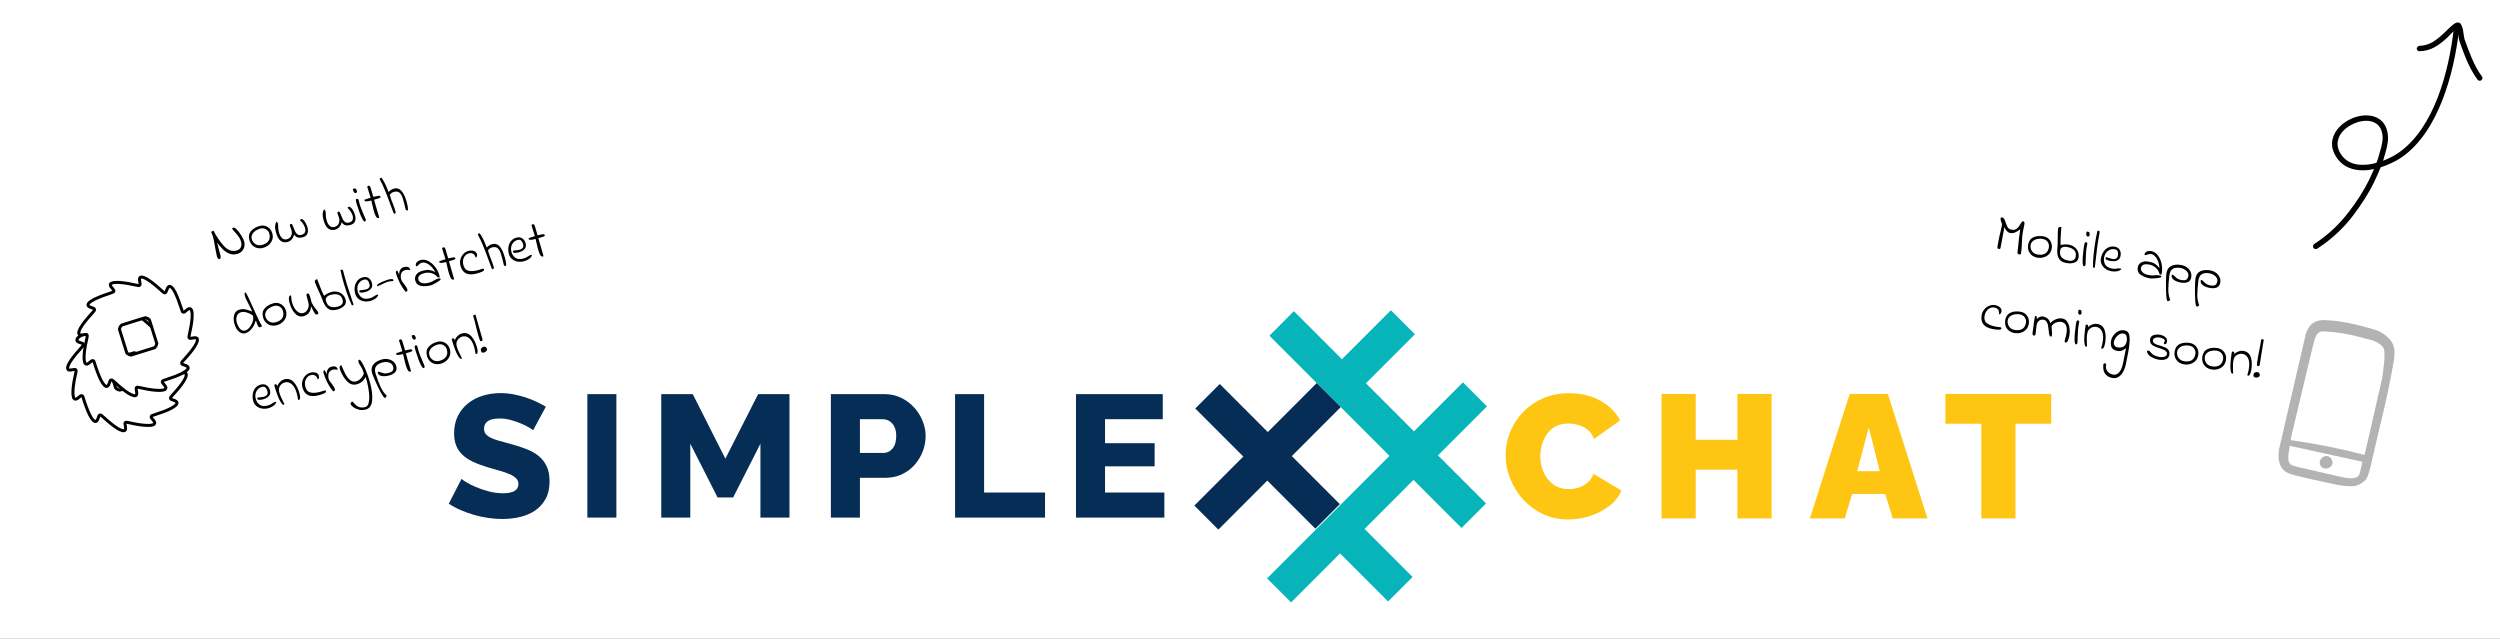 <svg width="830" height="212" viewBox="0 0 830 212" fill="none" xmlns="http://www.w3.org/2000/svg">
<rect x="0" y="0" width="830" height="212" fill="#808080" stroke="none"/>
<g clip-path="url(#clip0_203_128)">
<rect width="830" height="212" fill="white"/>
<path fill-rule="evenodd" clip-rule="evenodd" d="M166.17 130.508C167.62 130.508 169.051 130.643 170.462 130.912C171.873 131.182 173.226 131.528 174.519 131.952C175.813 132.375 177.018 132.856 178.136 133.395C179.253 133.934 180.282 134.473 181.223 135.012L176.989 142.863L176.931 142.799C176.764 142.635 176.372 142.368 175.754 141.997C175.049 141.574 174.167 141.131 173.108 140.669C172.05 140.208 170.893 139.803 169.639 139.457C168.385 139.111 167.13 138.937 165.876 138.937C162.426 138.937 160.701 140.073 160.701 142.344C160.701 143.037 160.887 143.614 161.26 144.076C161.632 144.538 162.181 144.951 162.906 145.317C163.632 145.683 164.543 146.019 165.641 146.327C166.738 146.635 168.012 146.982 169.463 147.367C171.462 147.905 173.265 148.492 174.872 149.127C176.479 149.763 177.842 150.552 178.959 151.495C180.076 152.438 180.938 153.583 181.546 154.93C182.154 156.277 182.457 157.893 182.457 159.779C182.457 162.089 182.016 164.042 181.134 165.639C180.252 167.237 179.086 168.526 177.636 169.508C176.185 170.489 174.519 171.201 172.638 171.644C170.756 172.086 168.816 172.308 166.817 172.308C165.288 172.308 163.72 172.192 162.113 171.961C160.505 171.73 158.937 171.394 157.408 170.951C155.88 170.508 154.4 169.979 152.969 169.363C151.538 168.747 150.215 168.035 149 167.227L153.234 158.971L153.309 159.051C153.523 159.258 154.008 159.597 154.762 160.068C155.625 160.607 156.693 161.146 157.967 161.685C159.241 162.223 160.662 162.705 162.23 163.128C163.798 163.551 165.386 163.763 166.993 163.763C170.403 163.763 172.109 162.743 172.109 160.703C172.109 159.933 171.854 159.298 171.344 158.798C170.835 158.298 170.129 157.845 169.227 157.441C168.326 157.037 167.258 156.662 166.023 156.315C164.788 155.969 163.445 155.584 161.995 155.161C160.074 154.583 158.408 153.958 156.997 153.284C155.586 152.611 154.419 151.831 153.498 150.946C152.577 150.061 151.891 149.041 151.44 147.886C150.989 146.732 150.764 145.384 150.764 143.845C150.764 141.689 151.176 139.784 151.999 138.129C152.822 136.474 153.939 135.079 155.35 133.943C156.762 132.808 158.398 131.952 160.26 131.374C162.122 130.797 164.092 130.508 166.17 130.508ZM204.642 130.855V171.846H194.999V130.855H204.642ZM230.002 130.855L240.821 152.274L251.7 130.855H262.107V171.846H252.464V147.309L243.409 165.149H238.234L229.179 147.309V171.846H219.536V130.855H230.002ZM326.725 130.855V163.532H346.952V171.846H317.082V130.855H326.725ZM386.039 130.855V139.168H366.87V147.136H383.335V154.814H366.87V163.532H386.569V171.846H357.227V130.855H386.039ZM293.668 130.855L294.328 130.87C296.072 130.949 297.685 131.349 299.166 132.067C300.832 132.875 302.262 133.934 303.458 135.242C304.654 136.551 305.594 138.033 306.281 139.688C306.967 141.343 307.31 143.017 307.31 144.711C307.31 146.52 306.986 148.252 306.339 149.907C305.692 151.562 304.791 153.044 303.634 154.352C302.478 155.661 301.077 156.7 299.43 157.47C297.967 158.154 296.364 158.534 294.622 158.61L293.962 158.625H285.495V171.846H275.851V130.855H293.668ZM293.021 139.168H285.495V150.369H293.374C294.511 150.369 295.491 149.888 296.314 148.925C297.137 147.963 297.549 146.558 297.549 144.711C297.549 143.749 297.421 142.921 297.166 142.228C296.912 141.535 296.569 140.958 296.137 140.496C295.706 140.034 295.216 139.698 294.667 139.486C294.119 139.274 293.57 139.168 293.021 139.168Z" fill="#062D56"/>
<path fill-rule="evenodd" clip-rule="evenodd" d="M420.98 159.789L436.927 175.75L445.055 167.615L445.052 167.613L461.309 151.345L445.361 135.386L445.364 135.385L437.39 127.405L421.134 143.674L421.133 143.673L437.389 127.405L421.444 111.444L429.571 103.309L445.517 119.27L461.774 103L469.747 110.98L453.49 127.25L469.436 143.21L485.693 126.941L493.667 134.921L477.409 151.19L493.358 167.152L485.23 175.286L469.282 159.325L453.026 175.594L468.975 191.556L460.847 199.691L444.899 183.729L428.645 200L420.672 192.02L436.926 175.749L420.978 159.79L420.98 159.789Z" fill="#07B4B9"/>
<path fill-rule="evenodd" clip-rule="evenodd" d="M404.957 127.482L420.902 143.442L437.159 127.173L445.132 135.153L428.876 151.422L444.823 167.383L436.696 175.518L420.748 159.557L404.493 175.827L396.52 167.847L412.775 151.577L396.829 135.617L404.957 127.482Z" fill="#062D56"/>
<path d="M499.858 151.093C499.858 148.57 500.323 146.106 501.253 143.7C502.222 141.255 503.618 139.043 505.44 137.064C507.262 135.085 509.472 133.513 512.07 132.349C514.706 131.146 517.672 130.545 520.967 130.545C524.921 130.545 528.372 131.379 531.318 133.048C534.264 134.678 536.455 136.851 537.889 139.567L529.224 145.737C528.72 144.379 527.984 143.331 527.015 142.594C526.084 141.857 525.057 141.352 523.933 141.081C522.847 140.77 521.781 140.615 520.734 140.615C518.563 140.615 516.78 141.158 515.384 142.245C514.027 143.331 513.019 144.709 512.36 146.378C511.701 148.007 511.372 149.696 511.372 151.442C511.372 153.343 511.74 155.128 512.477 156.797C513.252 158.466 514.337 159.824 515.733 160.872C517.168 161.881 518.873 162.385 520.851 162.385C521.897 162.385 522.963 162.23 524.049 161.92C525.134 161.57 526.123 161.027 527.015 160.29C527.906 159.552 528.585 158.563 529.05 157.321L538.296 162.851C537.482 164.869 536.125 166.596 534.226 168.031C532.326 169.467 530.174 170.573 527.771 171.349C525.367 172.087 522.983 172.455 520.618 172.455C517.555 172.455 514.745 171.854 512.186 170.651C509.666 169.409 507.476 167.779 505.615 165.761C503.793 163.705 502.378 161.415 501.37 158.893C500.362 156.331 499.858 153.731 499.858 151.093Z" fill="#FFC513"/>
<path d="M588.156 130.777V172.106H576.817V155.924H562.976V172.106H551.637V130.777H562.976V146.028H576.817V130.777H588.156Z" fill="#FFC513"/>
<path d="M614.092 130.777H626.769L639.912 172.106H628.398L625.897 164.015H614.906L612.464 172.106H600.892L614.092 130.777ZM624.094 156.448L620.431 141.895L616.593 156.448H624.094Z" fill="#FFC513"/>
<path d="M681 140.673H669.137V172.106H657.797V140.673H645.876V130.777H681V140.673Z" fill="#FFC513"/>
<path d="M77.411 75.579C77.748 75.492 78.182 75.733 78.713 76.302C79.244 76.872 79.743 77.555 80.209 78.351C80.672 79.136 80.958 79.738 81.066 80.156C81.231 80.795 81.241 81.406 81.094 81.99C80.956 82.558 80.674 83.052 80.25 83.472C79.822 83.88 79.289 84.166 78.65 84.332C77.767 84.56 76.939 84.52 76.165 84.212C75.403 83.9 74.751 83.486 74.208 82.97C73.662 82.441 73.074 81.794 72.442 81.028L72.063 80.568L73.188 84.776C73.254 85.032 73.272 85.294 73.242 85.562C73.221 85.815 73.105 85.969 72.896 86.023C72.687 86.077 72.506 86 72.353 85.792C72.197 85.572 72.089 85.346 72.029 85.113C71.837 84.37 71.619 83.286 71.375 81.861C71.13 80.437 70.92 79.382 70.743 78.697C70.701 78.534 70.645 78.369 70.577 78.201C70.509 78.032 70.46 77.915 70.43 77.848C70.291 77.549 70.19 77.278 70.127 77.034L70.109 76.964C70.144 76.955 70.242 76.905 70.405 76.814C70.576 76.707 70.678 76.65 70.713 76.641L70.888 76.596C71.843 78.468 72.968 80.136 74.263 81.598C75.566 83.046 76.974 83.575 78.484 83.185C79.193 83.001 79.673 82.654 79.925 82.143C80.186 81.617 80.223 80.994 80.037 80.273C79.878 79.658 79.633 79.12 79.304 78.66C78.971 78.188 78.51 77.625 77.919 76.972L77.21 76.17C77.16 76.121 77.128 76.068 77.113 76.01C77.089 75.916 77.104 75.832 77.159 75.756C77.211 75.668 77.295 75.609 77.411 75.579ZM73.188 84.776L73.179 84.742L73.188 84.776ZM87.323 82.295C86.637 82.472 85.977 82.481 85.341 82.323C84.714 82.151 84.173 81.832 83.718 81.367C83.272 80.888 82.957 80.293 82.774 79.585C82.474 78.423 82.674 77.448 83.375 76.659C84.088 75.868 85.066 75.311 86.309 74.99C86.878 74.843 87.443 74.846 88.003 74.999C88.575 75.148 89.079 75.445 89.516 75.89C89.953 76.335 90.26 76.9 90.438 77.586C90.63 78.329 90.606 79.029 90.367 79.686C90.125 80.331 89.729 80.886 89.18 81.35C88.639 81.8 88.02 82.115 87.323 82.295ZM86.874 81.351C87.955 81.072 88.711 80.616 89.142 79.984C89.574 79.352 89.668 78.565 89.425 77.624C89.26 76.985 88.897 76.49 88.335 76.14C87.785 75.786 87.121 75.71 86.342 75.911C85.82 76.046 85.316 76.281 84.833 76.617C84.35 76.953 83.985 77.363 83.738 77.848C83.492 78.333 83.441 78.855 83.585 79.412C83.705 79.877 83.934 80.283 84.271 80.629C84.606 80.964 85.002 81.203 85.46 81.345C85.927 81.472 86.398 81.474 86.874 81.351ZM100.48 78.783C99.83 78.951 99.269 78.966 98.8 78.827C98.339 78.673 97.958 78.35 97.657 77.858C97.465 78.552 97.181 79.109 96.806 79.528C96.428 79.936 95.977 80.207 95.454 80.342C94.548 80.576 93.767 80.431 93.111 79.906C92.455 79.382 91.939 78.394 91.564 76.941C91.387 76.256 91.306 75.657 91.323 75.144C91.35 74.629 91.488 74.129 91.734 73.644C91.912 73.66 92.032 73.716 92.093 73.811C92.164 73.892 92.223 74.026 92.271 74.212C92.319 74.397 92.344 74.589 92.346 74.787C92.359 74.982 92.364 75.098 92.362 75.136C92.37 75.506 92.386 75.83 92.409 76.109C92.44 76.374 92.505 76.698 92.604 77.082C92.82 77.918 93.154 78.563 93.606 79.016C94.066 79.455 94.599 79.596 95.203 79.44C95.888 79.263 96.366 78.904 96.635 78.364C96.913 77.808 96.965 77.194 96.791 76.52L96.209 74.774C96.191 74.704 96.22 74.623 96.295 74.529C96.381 74.432 96.488 74.367 96.616 74.334C96.779 74.292 96.918 74.374 97.033 74.58C97.148 74.785 97.29 75.121 97.46 75.585C97.683 76.159 97.884 76.628 98.065 76.99C98.254 77.338 98.514 77.624 98.844 77.849C99.172 78.061 99.58 78.105 100.068 77.978C100.66 77.825 101.048 77.552 101.231 77.157C101.411 76.751 101.432 76.281 101.294 75.747C101.171 75.27 100.949 74.795 100.628 74.32C100.316 73.831 99.988 73.45 99.646 73.18C99.607 73.078 99.637 72.977 99.735 72.877C99.845 72.775 99.968 72.724 100.105 72.726C100.326 72.719 100.566 72.855 100.824 73.135C101.094 73.412 101.344 73.782 101.575 74.243C101.817 74.701 102.001 75.173 102.128 75.661C102.317 76.393 102.287 77.046 102.038 77.618C101.801 78.187 101.282 78.576 100.48 78.783ZM116.274 74.701C115.623 74.869 115.063 74.884 114.593 74.745C114.132 74.592 113.751 74.269 113.451 73.776C113.258 74.471 112.974 75.027 112.599 75.446C112.221 75.854 111.771 76.125 111.248 76.26C110.342 76.495 109.561 76.349 108.905 75.825C108.248 75.3 107.733 74.312 107.357 72.86C107.18 72.174 107.1 71.575 107.116 71.063C107.144 70.547 107.281 70.047 107.528 69.562C107.705 69.578 107.825 69.634 107.887 69.73C107.958 69.811 108.017 69.944 108.065 70.13C108.113 70.316 108.138 70.508 108.139 70.706C108.152 70.9 108.158 71.017 108.155 71.055C108.164 71.424 108.18 71.749 108.202 72.028C108.233 72.293 108.298 72.617 108.398 73C108.614 73.836 108.948 74.481 109.4 74.935C109.86 75.374 110.392 75.515 110.996 75.359C111.682 75.181 112.159 74.823 112.429 74.282C112.707 73.727 112.758 73.112 112.584 72.439L112.003 70.692C111.985 70.623 112.013 70.541 112.088 70.447C112.175 70.35 112.282 70.286 112.41 70.253C112.572 70.211 112.711 70.292 112.826 70.498C112.942 70.704 113.084 71.039 113.254 71.503C113.476 72.078 113.678 72.546 113.858 72.909C114.047 73.256 114.307 73.543 114.638 73.767C114.966 73.98 115.373 74.023 115.861 73.897C116.454 73.744 116.842 73.47 117.025 73.076C117.205 72.67 117.226 72.199 117.088 71.665C116.965 71.189 116.743 70.713 116.422 70.238C116.109 69.749 115.782 69.369 115.439 69.098C115.401 68.996 115.43 68.896 115.528 68.796C115.638 68.693 115.762 68.643 115.898 68.645C116.12 68.637 116.359 68.773 116.618 69.054C116.888 69.331 117.138 69.7 117.369 70.161C117.611 70.619 117.795 71.092 117.921 71.58C118.11 72.312 118.081 72.964 117.832 73.536C117.595 74.106 117.075 74.494 116.274 74.701ZM121.167 73.548C120.9 73.617 120.585 73.284 120.221 72.547C119.854 71.799 119.574 71.147 119.38 70.589C119.187 70.032 118.89 69.148 118.49 67.938C118.428 67.743 118.356 67.489 118.275 67.175C118.173 66.78 118.131 66.5 118.15 66.334C118.181 66.165 118.272 66.061 118.423 66.022C118.551 65.988 118.657 65.992 118.742 66.032C118.835 66.058 118.926 66.121 119.014 66.222L119.177 66.924C119.369 67.667 119.585 68.361 119.826 69.005C120.079 69.647 120.43 70.504 120.881 71.577C121.1 72.041 121.268 72.425 121.384 72.73C121.449 72.887 121.462 73.057 121.423 73.24C121.38 73.413 121.295 73.515 121.167 73.548ZM118.255 64.076C117.999 64.142 117.782 64.093 117.603 63.928C117.436 63.761 117.315 63.532 117.24 63.241C117.207 63.113 117.188 63.019 117.185 62.958C117.125 62.775 117.206 62.655 117.427 62.598C117.589 62.556 117.762 62.554 117.946 62.594C118.138 62.618 118.204 62.657 118.143 62.71C118.338 62.982 118.457 63.205 118.502 63.38C118.541 63.531 118.538 63.662 118.492 63.773C118.444 63.872 118.364 63.973 118.255 64.076ZM125.933 72.298C125.822 72.351 125.75 72.382 125.715 72.391C125.355 72.485 125.036 72.282 124.758 71.784C124.493 71.282 124.235 70.549 123.986 69.585C123.884 69.19 123.736 68.571 123.543 67.729C123.434 67.211 123.347 66.825 123.281 66.569C121.852 66.939 121.095 66.961 121.011 66.635C120.984 66.531 120.975 66.447 120.983 66.382C121.003 66.315 121.065 66.268 121.17 66.241L123.038 65.628C122.879 65.062 122.689 64.448 122.469 63.786C122.266 63.194 122.093 62.644 121.949 62.136C121.916 62.008 121.946 61.907 122.038 61.834C122.128 61.748 122.231 61.691 122.347 61.661C122.486 61.625 122.622 61.67 122.754 61.797C122.883 61.913 122.967 62.046 123.006 62.197L123.952 65.355L125.417 65.051C125.632 64.97 125.828 64.963 126.006 65.028C126.196 65.091 126.328 65.243 126.403 65.484C126.186 65.651 125.935 65.784 125.65 65.883C125.366 65.981 124.881 66.119 124.196 66.296C124.475 67.376 124.986 69.14 125.731 71.588C125.797 71.844 125.843 72.024 125.87 72.128C125.906 72.218 125.927 72.275 125.933 72.298ZM130.889 70.98C130.834 71.007 130.713 70.802 130.526 70.367C130.351 69.929 130.069 69.172 129.679 68.095C129.048 66.325 128.433 64.711 127.833 63.255C127.245 61.795 126.658 60.553 126.07 59.527C126.023 59.44 126.037 59.35 126.112 59.256C126.187 59.163 126.306 59.095 126.468 59.053C126.55 59.032 126.615 59.021 126.665 59.021C127.159 59.736 127.543 60.38 127.815 60.954C128.099 61.525 128.407 62.239 128.74 63.095L129.003 63.752C129.592 63.154 130.177 62.779 130.758 62.629C131.815 62.356 132.689 62.645 133.38 63.495C134.079 64.33 134.657 65.631 135.113 67.397C135.287 68.071 135.394 68.651 135.433 69.136C135.468 69.611 135.428 69.863 135.312 69.893C135.161 69.932 134.964 69.865 134.721 69.692L134.572 69.117L134.099 67.213C134.006 66.853 133.879 66.409 133.717 65.88C133.448 64.983 133.085 64.346 132.628 63.968C132.183 63.587 131.559 63.5 130.757 63.708C130.223 63.846 129.775 64.172 129.412 64.687C129.526 65.129 129.66 65.578 129.815 66.033C129.982 66.486 130.151 66.926 130.324 67.352C130.564 67.947 130.763 68.478 130.921 68.945C131.088 69.398 131.245 69.909 131.392 70.478C131.358 70.636 131.301 70.75 131.22 70.82C131.151 70.888 131.04 70.941 130.889 70.98ZM81.432 110.634C80.886 110.775 80.361 110.713 79.859 110.446C79.368 110.176 78.941 109.772 78.579 109.234C78.228 108.692 77.97 108.102 77.805 107.463C77.517 106.347 77.506 105.346 77.772 104.459C78.051 103.57 78.672 103 79.636 102.751C80.217 102.601 80.749 102.575 81.233 102.673C81.726 102.756 82.388 102.944 83.22 103.237L83.754 103.434C83.597 103.066 83.396 102.647 83.15 102.177C82.905 101.708 82.741 101.384 82.658 101.207C82.227 100.352 81.907 99.716 81.7 99.299C81.502 98.866 81.357 98.476 81.267 98.127C81.108 97.512 81.203 97.159 81.551 97.069C81.751 97.315 82.057 97.874 82.468 98.747C82.877 99.608 83.419 100.794 84.094 102.305C84.806 103.906 85.403 105.208 85.885 106.211C86.367 107.215 86.713 107.832 86.921 108.063C86.99 108.33 86.827 108.515 86.432 108.617C86.13 108.695 85.876 108.575 85.67 108.256C85.475 107.935 85.254 107.341 85.005 106.476L84.866 106.512C84.606 107.521 84.16 108.411 83.529 109.181C82.898 109.952 82.199 110.436 81.432 110.634ZM81.438 109.722C81.914 109.599 82.374 109.269 82.818 108.733C83.271 108.182 83.615 107.572 83.852 106.904C84.085 106.224 84.141 105.652 84.021 105.187L83.886 104.664C82.365 103.719 81.099 103.377 80.088 103.638C79.38 103.821 78.901 104.223 78.653 104.845C78.402 105.456 78.384 106.179 78.6 107.016L78.712 107.377C79.01 108.242 79.388 108.888 79.845 109.315C80.303 109.742 80.834 109.878 81.438 109.722ZM91.854 107.978C91.169 108.155 90.508 108.165 89.872 108.007C89.245 107.834 88.704 107.515 88.249 107.05C87.803 106.571 87.489 105.977 87.305 105.268C87.005 104.106 87.206 103.131 87.906 102.342C88.619 101.551 89.597 100.995 90.84 100.673C91.409 100.526 91.974 100.529 92.534 100.682C93.106 100.831 93.61 101.129 94.047 101.573C94.485 102.018 94.792 102.583 94.969 103.269C95.161 104.012 95.138 104.712 94.898 105.369C94.656 106.014 94.26 106.569 93.711 107.033C93.17 107.483 92.551 107.798 91.854 107.978ZM91.406 107.034C92.486 106.755 93.242 106.299 93.674 105.667C94.105 105.035 94.2 104.248 93.956 103.307C93.791 102.668 93.428 102.174 92.866 101.823C92.316 101.469 91.652 101.393 90.874 101.594C90.351 101.729 89.848 101.965 89.364 102.3C88.881 102.636 88.516 103.046 88.27 103.531C88.023 104.016 87.972 104.538 88.116 105.096C88.236 105.56 88.465 105.966 88.802 106.313C89.137 106.647 89.533 106.886 89.991 107.028C90.458 107.155 90.929 107.157 91.406 107.034ZM105.29 104.394C105.081 104.448 104.89 104.404 104.717 104.263C104.553 104.107 104.377 103.856 104.188 103.508C103.996 103.148 103.679 102.524 103.238 101.634C103.242 102.463 103.031 103.181 102.605 103.787C102.176 104.381 101.567 104.78 100.776 104.984C100.056 105.17 99.382 105.078 98.753 104.708C98.133 104.323 97.594 103.749 97.137 102.987C96.677 102.214 96.322 101.345 96.073 100.381C95.959 99.939 95.902 99.551 95.902 99.216C95.911 98.867 95.958 98.594 96.044 98.399C96.142 98.2 96.256 98.09 96.386 98.069C96.526 98.033 96.62 98.108 96.668 98.293C96.707 98.445 96.728 98.693 96.73 99.04C96.742 99.421 96.808 99.844 96.928 100.308C97.108 101.005 97.383 101.66 97.751 102.271C98.132 102.879 98.575 103.347 99.081 103.675C99.596 103.988 100.126 104.074 100.672 103.933C101.125 103.816 101.503 103.576 101.806 103.212C102.109 102.849 102.312 102.437 102.416 101.976C102.532 101.513 102.538 101.083 102.436 100.688L101.72 97.917C101.785 97.64 101.928 97.473 102.148 97.416C102.346 97.365 102.523 97.499 102.68 97.818C102.837 98.137 102.995 98.604 103.154 99.22C103.289 99.743 103.387 100.145 103.447 100.427C103.616 100.792 103.821 101.155 104.063 101.514C104.316 101.87 104.617 102.269 104.967 102.711C105.393 103.258 105.625 103.601 105.661 103.741C105.751 104.089 105.627 104.307 105.29 104.394ZM111.911 102.795C110.981 103.035 110.203 103.044 109.575 102.822C108.945 102.588 108.406 102.133 107.958 101.455C107.507 100.766 107.077 99.799 106.669 98.553L105.402 95.739C105.245 95.321 105.073 94.919 104.886 94.533C104.7 94.148 104.584 93.868 104.539 93.694C104.476 93.45 104.499 93.251 104.609 93.099C104.715 92.936 104.942 92.784 105.29 92.644C105.51 93.207 105.669 93.631 105.768 93.915C106.187 95.009 106.515 95.848 106.752 96.431C106.999 96.999 107.275 97.591 107.583 98.206C108.375 97.579 109.184 97.16 110.009 96.946C110.753 96.754 111.455 96.74 112.117 96.903C112.776 97.055 113.341 97.368 113.81 97.842C114.276 98.304 114.598 98.878 114.775 99.563C114.983 100.365 114.781 101.049 114.172 101.615C113.571 102.167 112.817 102.56 111.911 102.795ZM113.808 99.85C113.799 99.766 113.775 99.648 113.736 99.497C113.523 98.672 113.079 98.13 112.404 97.87C111.742 97.608 110.893 97.61 109.859 97.877C109.22 98.043 108.754 98.3 108.46 98.648C108.174 98.982 108.087 99.364 108.198 99.794C108.453 100.782 108.907 101.433 109.558 101.748C110.221 102.06 111.111 102.072 112.226 101.784C112.76 101.645 113.176 101.408 113.473 101.071C113.77 100.734 113.882 100.327 113.808 99.85ZM116.825 101.376C116.242 100.176 115.657 98.728 115.07 97.033C114.492 95.323 113.993 93.655 113.573 92.028C113.362 91.215 113.194 90.49 113.066 89.854C113.027 89.703 113.124 89.597 113.356 89.537C113.542 89.489 113.671 89.506 113.741 89.587C113.823 89.664 113.89 89.802 113.941 90C114.427 91.882 114.878 93.482 115.293 94.8C115.705 96.106 116.167 97.511 116.68 99.015C117.005 99.985 117.224 100.641 117.337 100.983C117.397 101.166 117.322 101.285 117.113 101.339C117.043 101.357 116.947 101.369 116.825 101.376ZM122.938 99.926C122.195 100.118 121.472 100.15 120.769 100.022C120.067 99.894 119.46 99.61 118.951 99.172C118.441 98.734 118.096 98.166 117.916 97.469C117.714 96.69 117.672 95.927 117.788 95.178C117.902 94.417 118.184 93.761 118.637 93.211C119.098 92.645 119.706 92.265 120.462 92.07C121.252 91.866 121.916 91.967 122.455 92.373C122.991 92.767 123.346 93.351 123.521 94.124C123.698 94.809 123.56 95.403 123.107 95.904C122.666 96.402 122.027 96.76 121.19 96.976C121.062 97.009 120.868 97.047 120.606 97.089C120.176 97.151 119.863 97.164 119.668 97.127C119.473 97.091 119.343 96.951 119.28 96.707C119.259 96.626 119.268 96.562 119.305 96.515C119.339 96.456 119.426 96.409 119.566 96.373C119.717 96.334 119.993 96.3 120.395 96.27C120.784 96.244 121.124 96.193 121.415 96.118C122.484 95.842 122.898 95.239 122.658 94.31C122.514 93.752 122.295 93.338 122.002 93.066C121.72 92.792 121.324 92.721 120.813 92.853C120.255 92.997 119.795 93.277 119.431 93.693C119.065 94.098 118.821 94.57 118.7 95.109C118.591 95.646 118.605 96.181 118.743 96.716C118.981 97.633 119.431 98.323 120.096 98.783C120.757 99.232 121.622 99.318 122.691 99.042C122.819 99.009 123.031 98.942 123.327 98.84C123.452 98.796 123.599 98.72 123.77 98.614C123.941 98.508 124.064 98.433 124.14 98.389C124.594 98.085 124.938 97.903 125.17 97.844C125.344 97.798 125.49 97.81 125.607 97.879C125.431 98.396 125.079 98.834 124.552 99.193C124.034 99.538 123.496 99.782 122.938 99.926ZM125.161 95.057C125.074 94.72 125.321 94.383 125.904 94.047C126.498 93.708 127.369 93.34 128.519 92.944C128.644 92.899 128.822 92.847 129.055 92.787C129.519 92.666 129.886 92.621 130.154 92.651C130.422 92.681 130.572 92.76 130.605 92.888C130.665 93.12 130.585 93.265 130.364 93.322C130.19 93.367 129.997 93.386 129.784 93.379C129.487 93.381 129.199 93.418 128.921 93.491C128.479 93.605 127.852 93.866 127.041 94.274C126.635 94.478 126.293 94.641 126.014 94.762C125.736 94.884 125.451 94.982 125.161 95.057ZM134.706 96.885C133.989 96.079 133.329 95.084 132.726 93.901C132.135 92.716 131.721 91.664 131.483 90.746C131.39 90.386 131.412 90.132 131.547 89.986C131.625 89.904 131.687 89.857 131.734 89.845C131.815 89.824 131.89 89.873 131.958 89.991C132.037 90.107 132.144 90.328 132.277 90.652L132.526 91.257C132.492 90.597 132.608 90.04 132.876 89.587C133.151 89.119 133.556 88.816 134.091 88.678C134.683 88.525 135.155 88.527 135.505 88.684C135.853 88.83 136.094 89.164 136.229 89.687C135.576 89.558 135.012 89.555 134.535 89.678C134.082 89.796 133.724 90.018 133.462 90.346C133.2 90.674 133.066 91.093 133.062 91.602C133.041 91.955 133.069 92.276 133.144 92.567C133.225 92.88 133.342 93.166 133.495 93.424C133.657 93.667 133.882 93.962 134.17 94.309C134.45 94.671 134.673 94.985 134.841 95.251C135.021 95.514 135.16 95.813 135.259 96.147C135.31 96.345 135.278 96.508 135.162 96.637C135.044 96.754 134.892 96.837 134.706 96.885ZM143.046 94.73C141.838 95.042 140.732 95.104 139.73 94.917C138.736 94.716 138.1 94.08 137.824 93.011C137.725 92.628 137.745 92.226 137.884 91.806C138.024 91.386 138.291 91.007 138.687 90.669C139.081 90.32 139.602 90.061 140.253 89.893C140.753 89.763 141.183 89.677 141.543 89.633C141.904 89.59 142.338 89.614 142.845 89.706C143.352 89.798 143.908 90.008 144.513 90.335C144.12 89.581 143.66 88.95 143.132 88.442C142.604 87.934 142.065 87.578 141.517 87.372C140.976 87.152 140.486 87.1 140.044 87.214C139.835 87.268 139.648 87.359 139.483 87.489C139.327 87.603 139.139 87.764 138.919 87.969C138.677 88.23 138.486 88.379 138.347 88.415C138.288 88.43 138.232 88.426 138.176 88.403C138.129 88.365 138.098 88.318 138.083 88.26C137.963 87.795 138.074 87.382 138.414 87.021C138.766 86.658 139.242 86.411 139.84 86.281C140.666 86.117 141.499 86.274 142.341 86.75C143.18 87.215 143.914 87.874 144.544 88.728C145.185 89.579 145.625 90.463 145.862 91.381C145.901 91.532 145.945 91.749 145.994 92.034L145.427 92.144C144.754 91.363 144.021 90.877 143.228 90.685C142.443 90.479 141.703 90.466 141.006 90.646C140.111 90.877 139.506 91.176 139.192 91.543C138.878 91.909 138.787 92.348 138.919 92.859C139.057 93.393 139.435 93.754 140.054 93.941C140.672 94.128 141.4 94.114 142.236 93.898C142.701 93.778 143.067 93.658 143.334 93.54C143.597 93.41 143.868 93.259 144.146 93.088C144.369 92.944 144.569 92.83 144.746 92.747C144.923 92.664 145.157 92.585 145.447 92.51C145.773 92.426 145.982 92.397 146.075 92.422C146.18 92.445 146.254 92.537 146.296 92.7C146.326 92.816 146.125 93.023 145.694 93.32C145.262 93.618 144.769 93.913 144.212 94.205C143.656 94.498 143.267 94.672 143.046 94.73ZM150.785 92.73C150.674 92.783 150.602 92.814 150.567 92.823C150.207 92.916 149.888 92.713 149.61 92.215C149.345 91.714 149.087 90.981 148.838 90.016C148.736 89.621 148.588 89.003 148.395 88.16C148.286 87.643 148.199 87.257 148.133 87.001C146.704 87.37 145.947 87.392 145.863 87.067C145.836 86.962 145.827 86.878 145.835 86.814C145.855 86.747 145.917 86.7 146.022 86.673L147.89 86.06C147.731 85.494 147.541 84.879 147.321 84.218C147.118 83.626 146.945 83.075 146.801 82.567C146.768 82.439 146.798 82.339 146.89 82.265C146.98 82.18 147.083 82.123 147.199 82.093C147.338 82.056 147.474 82.102 147.606 82.229C147.735 82.344 147.819 82.478 147.858 82.629L148.804 85.786L150.269 85.482C150.484 85.402 150.68 85.395 150.858 85.46C151.048 85.523 151.18 85.674 151.255 85.915C151.038 86.083 150.787 86.216 150.502 86.314C150.218 86.412 149.733 86.55 149.047 86.727C149.327 87.808 149.838 89.572 150.583 92.02C150.649 92.275 150.695 92.455 150.722 92.56C150.758 92.65 150.779 92.707 150.785 92.73ZM158.125 90.851C156.766 91.203 155.629 91.168 154.714 90.747C153.809 90.312 153.188 89.444 152.851 88.143C152.68 87.48 152.681 86.811 152.853 86.134C153.034 85.443 153.357 84.845 153.821 84.341C154.294 83.822 154.856 83.479 155.507 83.311C156.169 83.139 156.77 83.139 157.31 83.309C157.847 83.468 158.184 83.815 158.322 84.349C158.418 84.721 158.418 85.006 158.32 85.205C158.232 85.389 158.106 85.502 157.943 85.544C157.799 84.986 157.531 84.572 157.139 84.302C156.747 84.031 156.272 83.968 155.714 84.112C155.156 84.256 154.713 84.532 154.385 84.939C154.053 85.335 153.84 85.805 153.745 86.35C153.659 86.88 153.684 87.407 153.819 87.93C154.104 89.034 154.67 89.687 155.515 89.89C156.373 90.09 157.417 90.03 158.649 89.712C159.067 89.604 159.607 89.44 160.269 89.219C160.292 89.213 160.35 89.223 160.444 89.248C160.537 89.274 160.608 89.286 160.658 89.286L160.685 89.39C160.772 89.727 160.53 90.013 159.958 90.247C159.387 90.482 158.776 90.683 158.125 90.851ZM163.485 89.41C163.43 89.437 163.309 89.233 163.122 88.798C162.947 88.359 162.664 87.602 162.275 86.525C161.644 84.755 161.028 83.142 160.429 81.685C159.841 80.226 159.253 78.983 158.666 77.958C158.619 77.871 158.633 77.781 158.708 77.687C158.783 77.593 158.901 77.525 159.064 77.483C159.145 77.462 159.211 77.451 159.26 77.451C159.755 78.166 160.138 78.811 160.411 79.385C160.695 79.956 161.003 80.669 161.336 81.525L161.598 82.182C162.187 81.584 162.772 81.21 163.353 81.06C164.411 80.786 165.285 81.075 165.975 81.925C166.675 82.761 167.252 84.061 167.709 85.828C167.883 86.501 167.989 87.081 168.028 87.567C168.064 88.041 168.024 88.293 167.908 88.323C167.757 88.362 167.56 88.295 167.317 88.123L167.168 87.547L166.695 85.643C166.601 85.283 166.474 84.839 166.313 84.311C166.044 83.413 165.681 82.776 165.224 82.398C164.778 82.017 164.155 81.931 163.353 82.138C162.819 82.276 162.37 82.603 162.008 83.118C162.122 83.559 162.256 84.008 162.411 84.464C162.578 84.916 162.747 85.356 162.919 85.782C163.16 86.377 163.359 86.908 163.517 87.376C163.683 87.828 163.84 88.339 163.987 88.909C163.954 89.066 163.896 89.18 163.815 89.251C163.746 89.318 163.636 89.371 163.485 89.41ZM173.961 86.74C173.217 86.932 172.494 86.964 171.792 86.836C171.09 86.708 170.483 86.424 169.973 85.986C169.464 85.547 169.119 84.98 168.938 84.283C168.737 83.504 168.695 82.741 168.811 81.992C168.924 81.231 169.207 80.576 169.66 80.025C170.121 79.459 170.729 79.079 171.485 78.884C172.275 78.68 172.939 78.781 173.478 79.187C174.013 79.581 174.369 80.165 174.544 80.938C174.721 81.623 174.583 82.217 174.13 82.718C173.689 83.216 173.05 83.573 172.213 83.79C172.085 83.823 171.891 83.861 171.629 83.903C171.199 83.965 170.886 83.978 170.691 83.941C170.495 83.905 170.366 83.765 170.303 83.521C170.282 83.44 170.29 83.376 170.328 83.329C170.362 83.27 170.449 83.223 170.589 83.187C170.74 83.148 171.016 83.114 171.417 83.084C171.807 83.058 172.147 83.007 172.438 82.932C173.507 82.656 173.921 82.053 173.681 81.124C173.537 80.566 173.318 80.151 173.025 79.88C172.743 79.606 172.347 79.535 171.836 79.667C171.278 79.811 170.817 80.091 170.454 80.507C170.088 80.912 169.844 81.384 169.723 81.923C169.614 82.46 169.628 82.995 169.766 83.53C170.003 84.447 170.454 85.137 171.119 85.597C171.78 86.046 172.645 86.132 173.714 85.856C173.842 85.823 174.054 85.756 174.35 85.654C174.475 85.61 174.622 85.534 174.793 85.428C174.964 85.322 175.087 85.247 175.163 85.203C175.617 84.899 175.961 84.718 176.193 84.657C176.367 84.612 176.513 84.624 176.63 84.693C176.453 85.21 176.102 85.648 175.575 86.007C175.057 86.352 174.519 86.596 173.961 86.74ZM180.466 85.059C180.356 85.112 180.283 85.144 180.248 85.153C179.888 85.246 179.569 85.043 179.292 84.544C179.026 84.043 178.768 83.31 178.519 82.346C178.417 81.951 178.269 81.332 178.076 80.49C177.967 79.972 177.88 79.586 177.814 79.33C176.385 79.7 175.628 79.722 175.544 79.396C175.517 79.292 175.508 79.207 175.516 79.143C175.536 79.076 175.598 79.029 175.703 79.002L177.571 78.389C177.412 77.823 177.222 77.209 177.002 76.547C176.799 75.955 176.626 75.405 176.482 74.897C176.449 74.769 176.479 74.668 176.571 74.595C176.661 74.51 176.764 74.452 176.88 74.422C177.02 74.386 177.155 74.431 177.287 74.558C177.416 74.674 177.5 74.807 177.539 74.958L178.485 78.116L179.95 77.812C180.165 77.731 180.361 77.724 180.539 77.79C180.729 77.852 180.861 78.004 180.936 78.245C180.719 78.412 180.468 78.545 180.183 78.644C179.899 78.742 179.414 78.88 178.729 79.057C179.008 80.137 179.52 81.901 180.264 84.349C180.33 84.605 180.376 84.785 180.403 84.889C180.439 84.979 180.46 85.036 180.466 85.059ZM89.075 135.532C88.331 135.724 87.608 135.756 86.906 135.628C86.203 135.499 85.597 135.216 85.087 134.778C84.577 134.339 84.232 133.771 84.052 133.074C83.851 132.296 83.808 131.532 83.925 130.783C84.038 130.023 84.321 129.367 84.774 128.816C85.235 128.251 85.843 127.871 86.598 127.676C87.388 127.471 88.053 127.572 88.591 127.978C89.127 128.373 89.482 128.957 89.657 129.729C89.835 130.415 89.697 131.008 89.244 131.51C88.802 132.008 88.163 132.365 87.327 132.581C87.199 132.614 87.004 132.652 86.743 132.695C86.312 132.757 86 132.769 85.804 132.733C85.609 132.697 85.48 132.557 85.417 132.313C85.396 132.231 85.404 132.167 85.442 132.12C85.476 132.062 85.563 132.015 85.702 131.979C85.853 131.94 86.13 131.905 86.531 131.876C86.921 131.85 87.261 131.799 87.551 131.724C88.62 131.448 89.035 130.845 88.794 129.915C88.65 129.358 88.432 128.943 88.138 128.672C87.857 128.398 87.46 128.327 86.949 128.459C86.392 128.603 85.931 128.883 85.568 129.299C85.201 129.704 84.957 130.176 84.837 130.715C84.727 131.251 84.742 131.787 84.88 132.321C85.117 133.239 85.568 133.928 86.232 134.389C86.894 134.837 87.759 134.924 88.828 134.648C88.955 134.615 89.167 134.547 89.463 134.446C89.588 134.401 89.736 134.326 89.907 134.22C90.078 134.114 90.201 134.039 90.276 133.994C90.731 133.691 91.074 133.509 91.306 133.449C91.481 133.404 91.626 133.416 91.743 133.485C91.567 134.002 91.215 134.439 90.689 134.799C90.17 135.143 89.632 135.388 89.075 135.532ZM94.447 134.218C94.296 134.306 94.21 134.354 94.186 134.36C94.093 134.384 93.983 134.363 93.854 134.297C93.323 133.826 92.788 132.905 92.247 131.533C91.718 130.157 91.322 128.958 91.058 127.936C91.016 127.773 91.111 127.662 91.343 127.602C91.692 127.512 91.915 127.659 92.014 128.042C92.041 128.147 92.058 128.235 92.065 128.308C92.106 128.037 92.239 127.736 92.463 127.405C92.688 127.075 92.969 126.773 93.308 126.499C93.646 126.226 94.013 126.038 94.408 125.936C95.651 125.615 96.7 125.933 97.554 126.889C98.406 127.834 99.042 129.12 99.462 130.747C99.606 131.304 99.664 131.767 99.635 132.133C99.603 132.489 99.488 132.692 99.29 132.743C99.081 132.797 98.96 132.76 98.927 132.632C98.849 131.996 98.734 131.381 98.581 130.788C98.193 129.29 97.639 128.224 96.918 127.593C96.194 126.949 95.402 126.739 94.542 126.961C94.124 127.069 93.745 127.279 93.404 127.59C93.074 127.898 92.836 128.27 92.688 128.705C92.551 129.136 92.545 129.591 92.668 130.067C92.806 130.601 92.955 131.059 93.115 131.439C93.276 131.819 93.492 132.271 93.763 132.796C94.044 133.306 94.272 133.78 94.447 134.218ZM105.66 131.264C104.3 131.616 103.164 131.581 102.249 131.16C101.344 130.725 100.723 129.857 100.386 128.556C100.215 127.893 100.216 127.224 100.388 126.547C100.569 125.856 100.891 125.258 101.356 124.754C101.829 124.235 102.391 123.892 103.042 123.723C103.704 123.552 104.305 123.552 104.845 123.722C105.382 123.881 105.719 124.228 105.857 124.762C105.953 125.134 105.953 125.419 105.855 125.618C105.766 125.802 105.641 125.915 105.478 125.957C105.334 125.399 105.066 124.985 104.674 124.715C104.281 124.444 103.807 124.381 103.249 124.525C102.691 124.669 102.248 124.945 101.919 125.352C101.588 125.748 101.375 126.218 101.28 126.763C101.194 127.293 101.219 127.82 101.354 128.343C101.639 129.447 102.204 130.1 103.05 130.303C103.907 130.503 104.952 130.443 106.183 130.125C106.602 130.017 107.142 129.853 107.804 129.632C107.827 129.626 107.885 129.636 107.978 129.661C108.072 129.687 108.143 129.699 108.193 129.699L108.22 129.803C108.307 130.14 108.064 130.426 107.493 130.66C106.921 130.895 106.31 131.096 105.66 131.264ZM110.645 129.957C109.929 129.151 109.269 128.156 108.666 126.974C108.074 125.788 107.66 124.736 107.423 123.818C107.33 123.458 107.351 123.205 107.487 123.058C107.565 122.976 107.627 122.929 107.673 122.917C107.755 122.896 107.829 122.945 107.897 123.064C107.977 123.179 108.083 123.4 108.217 123.725L108.466 124.33C108.432 123.669 108.548 123.112 108.815 122.659C109.091 122.191 109.496 121.888 110.03 121.75C110.623 121.597 111.094 121.599 111.445 121.756C111.792 121.902 112.034 122.236 112.169 122.759C111.516 122.63 110.951 122.628 110.475 122.751C110.022 122.868 109.664 123.09 109.402 123.418C109.139 123.746 109.006 124.165 109.001 124.675C108.981 125.027 109.008 125.348 109.083 125.639C109.164 125.952 109.281 126.238 109.435 126.496C109.597 126.739 109.822 127.034 110.11 127.381C110.389 127.743 110.613 128.057 110.781 128.323C110.96 128.587 111.1 128.885 111.198 129.219C111.249 129.417 111.217 129.58 111.102 129.709C110.983 129.827 110.831 129.909 110.645 129.957ZM121.412 135.968C120.622 136.173 119.87 136.187 119.155 136.013C118.453 135.835 117.858 135.573 117.372 135.228C116.886 134.882 116.584 134.576 116.466 134.309C116.353 134.066 116.36 133.853 116.487 133.672C116.625 133.487 116.825 133.374 117.087 133.331C117.669 134.098 118.27 134.649 118.89 134.984C119.509 135.32 120.287 135.379 121.222 135.162C121.876 135.006 122.285 134.454 122.449 133.507C122.628 132.568 122.641 131.468 122.489 130.206C122.339 128.955 122.112 127.744 121.809 126.57C121.653 125.966 121.508 125.477 121.374 125.102C120.77 126.411 119.783 127.243 118.412 127.597C117.227 127.903 116.169 127.575 115.239 126.613C114.32 125.649 113.585 124.482 113.033 123.112C112.974 122.979 112.911 122.784 112.845 122.529C112.656 121.797 112.799 121.369 113.276 121.246C113.322 121.234 113.461 121.508 113.693 122.068C114.058 122.953 114.428 123.737 114.803 124.421C115.178 125.105 115.658 125.693 116.244 126.186C116.839 126.665 117.496 126.811 118.217 126.625C118.786 126.478 119.319 126.142 119.815 125.617C120.32 125.077 120.646 124.541 120.794 124.007C120.565 123.124 120.245 122.364 119.832 121.727C119.429 121.075 119.215 120.727 119.191 120.684C119.102 120.434 119.048 120.275 119.03 120.205C118.97 119.973 118.961 119.795 119.004 119.673C119.058 119.547 119.161 119.465 119.312 119.426C119.475 119.384 119.746 119.667 120.127 120.275C120.507 120.883 120.916 121.701 121.355 122.728C121.794 123.754 122.193 124.841 122.551 125.988C122.731 126.586 122.858 127.03 122.933 127.321C123.509 129.552 123.708 131.471 123.529 133.079C123.361 134.684 122.655 135.647 121.412 135.968ZM127.85 132.129C127.618 132.189 127.179 131.64 126.532 130.481C125.897 129.319 125.255 128.01 124.606 126.554C123.972 125.107 123.604 124.185 123.501 123.79C123.198 122.617 123.373 121.661 124.024 120.922C124.673 120.172 125.619 119.636 126.863 119.315C127.525 119.144 128.188 119.121 128.853 119.247C129.514 119.361 130.091 119.627 130.584 120.045C131.073 120.452 131.403 120.986 131.574 121.648C131.787 122.473 131.647 123.129 131.153 123.616C130.671 124.1 129.994 124.455 129.123 124.68C128.217 124.914 127.405 124.963 126.688 124.826C125.979 124.674 125.556 124.331 125.418 123.797L125.39 123.618C125.448 123.504 125.523 123.435 125.616 123.411C125.697 123.39 125.793 123.403 125.904 123.448C126.024 123.479 126.152 123.52 126.289 123.572C126.719 123.746 127.129 123.869 127.519 123.942C127.921 124.011 128.39 123.977 128.924 123.839C129.656 123.65 130.14 123.388 130.376 123.055C130.621 122.707 130.669 122.248 130.522 121.678C130.414 121.26 130.179 120.924 129.816 120.671C129.453 120.418 129.028 120.261 128.542 120.201C128.055 120.141 127.58 120.171 127.115 120.291C126.034 120.57 125.281 121.013 124.855 121.619C124.426 122.213 124.379 123.037 124.713 124.091C125.286 125.876 125.842 127.356 126.381 128.531C126.932 129.702 127.603 130.644 128.394 131.357L128.421 131.387C128.427 131.41 128.404 131.441 128.352 131.479C128.314 131.526 128.287 131.564 128.27 131.593C128.187 131.85 128.047 132.029 127.85 132.129ZM136.476 123.282C136.366 123.335 136.293 123.366 136.258 123.375C135.898 123.468 135.579 123.266 135.302 122.767C135.036 122.266 134.778 121.533 134.529 120.569C134.427 120.174 134.28 119.555 134.087 118.712C133.978 118.195 133.89 117.809 133.824 117.553C132.395 117.922 131.639 117.944 131.554 117.619C131.527 117.514 131.518 117.43 131.526 117.366C131.546 117.299 131.608 117.252 131.713 117.225L133.581 116.612C133.422 116.046 133.233 115.432 133.012 114.77C132.809 114.178 132.636 113.627 132.492 113.119C132.459 112.991 132.489 112.891 132.582 112.817C132.671 112.732 132.774 112.675 132.89 112.645C133.03 112.609 133.165 112.654 133.297 112.781C133.426 112.896 133.51 113.03 133.549 113.181L134.496 116.338L135.96 116.034C136.175 115.954 136.371 115.947 136.549 116.012C136.739 116.075 136.871 116.226 136.946 116.467C136.729 116.635 136.478 116.768 136.194 116.866C135.909 116.965 135.424 117.102 134.739 117.279C135.018 118.36 135.53 120.124 136.274 122.572C136.34 122.827 136.386 123.007 136.413 123.112C136.449 123.202 136.47 123.259 136.476 123.282ZM140.697 122.21C140.43 122.279 140.114 121.945 139.75 121.209C139.383 120.461 139.103 119.808 138.91 119.251C138.716 118.693 138.419 117.809 138.02 116.599C137.957 116.404 137.885 116.15 137.804 115.837C137.702 115.442 137.661 115.161 137.68 114.995C137.71 114.826 137.801 114.722 137.952 114.683C138.08 114.65 138.186 114.653 138.271 114.693C138.364 114.719 138.455 114.782 138.543 114.883L138.706 115.585C138.898 116.329 139.115 117.022 139.355 117.667C139.608 118.308 139.96 119.165 140.41 120.238C140.63 120.702 140.797 121.087 140.913 121.391C140.978 121.548 140.991 121.718 140.952 121.902C140.91 122.074 140.825 122.177 140.697 122.21ZM137.784 112.737C137.528 112.803 137.311 112.754 137.132 112.589C136.965 112.422 136.844 112.193 136.769 111.902C136.736 111.775 136.718 111.68 136.714 111.619C136.655 111.436 136.735 111.316 136.956 111.259C137.119 111.217 137.292 111.216 137.475 111.255C137.668 111.28 137.733 111.319 137.673 111.371C137.867 111.643 137.987 111.867 138.032 112.041C138.071 112.192 138.067 112.323 138.022 112.434C137.973 112.533 137.894 112.634 137.784 112.737ZM146.268 120.77C145.583 120.947 144.922 120.956 144.286 120.799C143.659 120.626 143.118 120.307 142.663 119.842C142.217 119.363 141.902 118.768 141.719 118.06C141.419 116.898 141.619 115.923 142.32 115.134C143.033 114.343 144.011 113.786 145.254 113.465C145.823 113.318 146.388 113.321 146.948 113.473C147.52 113.623 148.024 113.92 148.461 114.365C148.899 114.81 149.206 115.375 149.383 116.061C149.575 116.804 149.552 117.504 149.312 118.161C149.07 118.806 148.674 119.361 148.125 119.825C147.584 120.275 146.965 120.59 146.268 120.77ZM145.82 119.826C146.9 119.547 147.656 119.091 148.088 118.459C148.519 117.827 148.614 117.04 148.37 116.099C148.205 115.46 147.842 114.965 147.28 114.615C146.73 114.261 146.066 114.185 145.288 114.386C144.765 114.521 144.262 114.756 143.778 115.092C143.295 115.428 142.93 115.838 142.684 116.323C142.437 116.808 142.386 117.33 142.53 117.887C142.65 118.352 142.879 118.758 143.216 119.104C143.551 119.439 143.947 119.678 144.405 119.82C144.872 119.947 145.343 119.949 145.82 119.826ZM153.384 118.987C153.233 119.075 153.146 119.122 153.123 119.128C153.03 119.152 152.919 119.131 152.791 119.065C152.26 118.595 151.725 117.674 151.184 116.302C150.655 114.926 150.258 113.727 149.994 112.705C149.952 112.542 150.047 112.431 150.28 112.371C150.628 112.281 150.852 112.427 150.951 112.811C150.978 112.915 150.995 113.004 151.001 113.077C151.043 112.806 151.176 112.505 151.4 112.174C151.625 111.844 151.906 111.542 152.244 111.268C152.583 110.995 152.949 110.807 153.344 110.705C154.588 110.384 155.636 110.701 156.491 111.658C157.343 112.603 157.978 113.889 158.399 115.515C158.543 116.073 158.6 116.535 158.571 116.902C158.539 117.258 158.424 117.461 158.227 117.512C158.018 117.566 157.897 117.529 157.864 117.401C157.786 116.764 157.67 116.15 157.517 115.557C157.13 114.058 156.576 112.993 155.855 112.362C155.131 111.718 154.339 111.508 153.479 111.73C153.061 111.838 152.681 112.048 152.34 112.359C152.011 112.667 151.772 113.039 151.624 113.473C151.488 113.905 151.482 114.359 151.605 114.836C151.743 115.37 151.892 115.827 152.052 116.207C152.212 116.587 152.428 117.04 152.7 117.564C152.981 118.074 153.209 118.548 153.384 118.987ZM159.733 113.256C159.57 113.298 159.453 113.254 159.383 113.123C159.13 112.531 158.82 111.521 158.45 110.092L157.99 108.24C157.9 107.842 157.76 107.277 157.571 106.545C157.388 105.836 157.223 105.272 157.077 104.851C157.074 104.79 157.114 104.73 157.198 104.671C157.291 104.597 157.407 104.543 157.546 104.506C157.674 104.473 157.783 104.464 157.873 104.478C158.083 105.242 158.429 106.484 158.911 108.207C159.402 109.914 159.772 111.201 160.02 112.066L160.141 112.462C160.252 112.892 160.163 113.145 159.872 113.22L159.733 113.256ZM160.675 117.046C160.396 117.118 160.175 117.101 160.011 116.995C159.856 116.874 159.742 116.674 159.67 116.395C159.586 116.07 159.639 115.796 159.83 115.573C160.032 115.347 160.319 115.187 160.69 115.09C160.911 115.033 161.12 115.097 161.316 115.282C161.51 115.455 161.635 115.652 161.692 115.873C161.752 116.105 161.659 116.346 161.414 116.595C161.177 116.83 160.931 116.98 160.675 117.046Z" fill="black"/>
<path d="M671.576 77.088C671.483 77.595 671.415 78.095 671.373 78.588C671.345 79.071 671.31 79.754 671.269 80.637C671.225 82.13 671.124 83.307 670.965 84.168C670.932 84.346 670.877 84.445 670.8 84.468C670.723 84.49 670.637 84.492 670.542 84.475C670.448 84.457 670.383 84.445 670.348 84.439C670.182 84.408 670.056 84.367 669.968 84.314C669.882 84.249 669.825 84.129 669.797 83.953L670.314 79.07C670.368 78.579 670.5 77.597 670.711 76.123C670.095 76.619 669.511 76.975 668.958 77.19C668.408 77.394 667.874 77.448 667.354 77.352C666.611 77.215 665.964 76.552 665.415 75.365C665.417 75.548 665.392 75.788 665.337 76.083C665.283 76.378 665.251 76.549 665.242 76.596L664.156 82.381C664.135 82.499 664.052 82.581 663.909 82.628C663.78 82.665 663.651 82.672 663.521 82.648C663.356 82.618 663.249 82.537 663.2 82.406C663.165 82.265 663.149 82.085 663.153 81.866L663.61 79.388C663.68 79.01 663.77 78.588 663.881 78.12C663.992 77.653 664.071 77.325 664.117 77.139C664.329 76.324 664.496 75.58 664.621 74.907C664.658 74.706 664.657 74.511 664.619 74.321C664.583 74.119 664.515 73.893 664.415 73.643C664.314 73.392 664.244 73.178 664.204 73C664.175 72.824 664.179 72.641 664.213 72.452C664.255 72.228 664.388 72.137 664.612 72.178C664.966 72.243 665.231 72.427 665.407 72.728C665.586 73.017 665.758 73.439 665.924 73.994C666.072 74.449 666.207 74.809 666.328 75.076C666.45 75.342 666.624 75.588 666.851 75.813C667.08 76.026 667.378 76.166 667.744 76.234C668.27 76.356 668.725 76.336 669.109 76.175C669.495 76.002 669.807 75.767 670.045 75.469C670.283 75.171 670.528 74.802 670.78 74.36C670.994 73.997 671.168 73.748 671.302 73.614C671.439 73.469 671.581 73.428 671.728 73.492C672.086 73.533 672.203 73.891 672.079 74.563C671.974 75.129 671.891 75.547 671.829 75.817L671.576 77.088ZM676.341 85.527C675.645 85.398 675.042 85.128 674.532 84.717C674.036 84.296 673.68 83.779 673.464 83.165C673.262 82.542 673.227 81.871 673.36 81.151C673.578 79.971 674.171 79.171 675.139 78.752C676.119 78.335 677.24 78.243 678.503 78.476C679.081 78.583 679.592 78.824 680.035 79.198C680.491 79.575 680.823 80.057 681.031 80.645C681.24 81.233 681.28 81.875 681.152 82.571C681.012 83.326 680.696 83.951 680.202 84.446C679.71 84.928 679.117 85.264 678.423 85.454C677.743 85.633 677.049 85.658 676.341 85.527ZM676.333 84.482C677.43 84.685 678.308 84.59 678.966 84.199C679.624 83.808 680.041 83.135 680.217 82.179C680.337 81.53 680.216 80.928 679.855 80.373C679.506 79.82 678.936 79.471 678.145 79.325C677.614 79.227 677.058 79.228 676.479 79.329C675.899 79.429 675.395 79.647 674.967 79.983C674.539 80.319 674.272 80.77 674.168 81.337C674.081 81.809 674.117 82.273 674.277 82.73C674.439 83.174 674.697 83.558 675.053 83.88C675.422 84.192 675.849 84.393 676.333 84.482ZM686.099 87.328C685.155 87.154 684.445 86.834 683.97 86.368C683.497 85.89 683.2 85.249 683.08 84.446C682.962 83.631 682.98 82.573 683.135 81.271L683.174 78.185C683.207 77.74 683.221 77.303 683.215 76.875C683.208 76.447 683.221 76.144 683.254 75.967C683.3 75.719 683.404 75.549 683.568 75.457C683.733 75.354 684.003 75.312 684.378 75.332C684.34 75.935 684.305 76.387 684.274 76.686C684.193 77.855 684.137 78.753 684.106 79.382C684.09 80.001 684.091 80.655 684.111 81.342C685.093 81.108 686.004 81.069 686.842 81.223C687.597 81.363 688.24 81.646 688.771 82.074C689.305 82.489 689.684 83.011 689.91 83.638C690.138 84.254 690.188 84.91 690.059 85.606C689.909 86.421 689.438 86.956 688.646 87.212C687.869 87.459 687.02 87.498 686.099 87.328ZM689.062 85.459C689.089 85.378 689.116 85.261 689.145 85.108C689.299 84.27 689.126 83.591 688.624 83.072C688.133 82.554 687.363 82.198 686.313 82.004C685.664 81.885 685.133 81.921 684.719 82.113C684.319 82.295 684.079 82.605 683.998 83.041C683.813 84.044 683.949 84.826 684.407 85.387C684.877 85.949 685.678 86.335 686.811 86.544C687.354 86.644 687.831 86.604 688.243 86.424C688.654 86.244 688.927 85.922 689.062 85.459ZM691.875 88.394C691.604 88.344 691.459 87.908 691.439 87.087C691.422 86.254 691.443 85.544 691.503 84.957C691.562 84.371 691.666 83.444 691.815 82.178C691.84 81.975 691.882 81.714 691.941 81.396C692.015 80.995 692.095 80.723 692.183 80.58C692.282 80.44 692.408 80.384 692.562 80.412C692.691 80.436 692.786 80.484 692.846 80.556C692.92 80.619 692.976 80.714 693.013 80.843L692.864 81.548C692.725 82.303 692.629 83.024 692.575 83.709C692.534 84.397 692.491 85.323 692.447 86.486C692.45 86.999 692.44 87.418 692.416 87.743C692.409 87.913 692.349 88.073 692.236 88.223C692.125 88.361 692.005 88.418 691.875 88.394ZM693.23 78.577C692.97 78.529 692.794 78.393 692.701 78.168C692.62 77.946 692.607 77.687 692.661 77.392C692.685 77.262 692.709 77.169 692.731 77.112C692.754 76.921 692.878 76.846 693.102 76.888C693.267 76.918 693.425 76.99 693.575 77.103C693.739 77.207 693.782 77.269 693.705 77.292C693.766 77.62 693.781 77.873 693.748 78.05C693.72 78.204 693.661 78.321 693.573 78.402C693.487 78.472 693.373 78.53 693.23 78.577ZM694.87 88.8C694.847 87.466 694.928 85.907 695.111 84.123C695.308 82.328 695.559 80.605 695.864 78.953C696.016 78.127 696.169 77.399 696.322 76.768C696.35 76.615 696.482 76.56 696.718 76.603C696.907 76.638 697.016 76.707 697.046 76.81C697.088 76.916 697.09 77.069 697.053 77.269C696.7 79.181 696.434 80.822 696.254 82.192C696.077 83.55 695.903 85.019 695.734 86.599C695.619 87.615 695.541 88.302 695.5 88.66C695.476 88.851 695.359 88.927 695.146 88.888C695.076 88.875 694.983 88.846 694.87 88.8ZM701.024 90.064C700.269 89.925 699.6 89.649 699.017 89.236C698.434 88.824 698.004 88.311 697.727 87.699C697.449 87.086 697.376 86.426 697.506 85.718C697.652 84.927 697.936 84.217 698.357 83.587C698.781 82.945 699.314 82.47 699.957 82.162C700.613 81.843 701.325 81.755 702.092 81.897C702.895 82.045 703.454 82.417 703.772 83.012C704.091 83.596 704.167 84.275 704 85.049C703.871 85.746 703.496 86.225 702.874 86.489C702.263 86.754 701.533 86.809 700.684 86.652C700.554 86.628 700.361 86.58 700.106 86.509C699.69 86.383 699.401 86.263 699.239 86.147C699.077 86.032 699.019 85.851 699.065 85.603C699.08 85.52 699.115 85.466 699.169 85.439C699.225 85.4 699.323 85.394 699.465 85.42C699.618 85.449 699.883 85.534 700.26 85.677C700.624 85.817 700.954 85.915 701.249 85.969C702.335 86.17 702.965 85.798 703.139 84.854C703.243 84.287 703.22 83.819 703.069 83.45C702.929 83.082 702.599 82.851 702.08 82.755C701.514 82.65 700.978 82.71 700.473 82.934C699.97 83.146 699.55 83.471 699.213 83.909C698.888 84.35 698.675 84.841 698.575 85.384C698.403 86.316 698.521 87.131 698.929 87.829C699.339 88.515 700.087 88.958 701.173 89.158C701.303 89.182 701.523 89.211 701.834 89.244C701.966 89.256 702.132 89.25 702.332 89.226C702.532 89.202 702.675 89.186 702.762 89.177C703.302 89.094 703.69 89.074 703.926 89.118C704.103 89.15 704.23 89.222 704.307 89.334C703.929 89.728 703.426 89.977 702.796 90.081C702.181 90.174 701.59 90.169 701.024 90.064ZM713.755 92.414C712.528 92.188 711.499 91.778 710.669 91.186C709.853 90.584 709.545 89.74 709.745 88.654C709.817 88.265 710.005 87.909 710.308 87.587C710.612 87.264 711.014 87.034 711.516 86.894C712.02 86.743 712.602 86.729 713.263 86.851C713.77 86.944 714.197 87.047 714.542 87.16C714.887 87.272 715.27 87.477 715.692 87.775C716.113 88.072 716.528 88.497 716.939 89.048C716.901 88.199 716.749 87.433 716.485 86.75C716.22 86.066 715.883 85.516 715.472 85.098C715.075 84.671 714.652 84.416 714.203 84.334C713.991 84.294 713.783 84.299 713.579 84.346C713.389 84.385 713.151 84.45 712.865 84.544C712.535 84.678 712.299 84.733 712.158 84.706C712.099 84.695 712.049 84.668 712.008 84.624C711.982 84.57 711.974 84.514 711.985 84.455C712.072 83.983 712.346 83.655 712.807 83.472C713.279 83.29 713.815 83.267 714.412 83.402C715.229 83.602 715.919 84.095 716.482 84.882C717.046 85.657 717.434 86.565 717.645 87.605C717.867 88.646 717.893 89.633 717.721 90.566C717.692 90.719 717.64 90.935 717.564 91.214L717.004 91.074C716.724 90.082 716.264 89.333 715.626 88.824C715.002 88.306 714.335 87.982 713.627 87.851C712.719 87.684 712.045 87.7 711.605 87.899C711.166 88.099 710.898 88.458 710.802 88.977C710.702 89.52 710.893 90.007 711.374 90.437C711.856 90.868 712.522 91.162 713.372 91.319C713.844 91.406 714.226 91.452 714.518 91.457C714.812 91.45 715.121 91.428 715.445 91.39C715.708 91.353 715.937 91.335 716.133 91.334C716.328 91.334 716.573 91.36 716.868 91.415C717.199 91.476 717.401 91.538 717.475 91.6C717.56 91.665 717.588 91.78 717.558 91.945C717.536 92.063 717.267 92.166 716.75 92.253C716.234 92.341 715.661 92.4 715.033 92.431C714.406 92.461 713.979 92.456 713.755 92.414ZM719.691 100.026C719.455 99.983 719.288 99.299 719.191 97.975C719.105 96.654 719.075 95.196 719.101 93.603C719.136 92.023 719.191 91.032 719.265 90.631C719.485 89.439 720.046 88.646 720.949 88.251C721.854 87.844 722.938 87.758 724.2 87.991C724.873 88.115 725.484 88.374 726.034 88.769C726.585 89.151 726.996 89.636 727.266 90.222C727.538 90.797 727.612 91.421 727.488 92.094C727.334 92.932 726.93 93.467 726.276 93.701C725.635 93.936 724.872 93.972 723.987 93.809C723.066 93.639 722.31 93.341 721.717 92.914C721.139 92.478 720.9 91.988 721 91.445L721.051 91.272C721.151 91.192 721.248 91.162 721.342 91.179C721.425 91.194 721.507 91.246 721.588 91.334C721.683 91.413 721.782 91.504 721.885 91.609C722.201 91.948 722.521 92.232 722.844 92.463C723.179 92.696 723.618 92.862 724.161 92.962C724.905 93.1 725.454 93.067 725.809 92.864C726.177 92.651 726.415 92.256 726.522 91.677C726.6 91.253 726.528 90.849 726.306 90.466C726.084 90.084 725.765 89.762 725.349 89.502C724.933 89.243 724.489 89.069 724.017 88.982C722.92 88.779 722.05 88.863 721.409 89.233C720.769 89.591 720.378 90.318 720.237 91.414C720.004 93.275 719.883 94.851 719.877 96.144C719.882 97.438 720.093 98.575 720.51 99.555L720.521 99.594C720.517 99.617 720.483 99.635 720.42 99.648C720.366 99.675 720.325 99.698 720.297 99.717C720.114 99.915 719.912 100.018 719.691 100.026ZM729.319 101.803C729.083 101.76 728.917 101.076 728.819 99.753C728.734 98.431 728.704 96.974 728.729 95.38C728.765 93.8 728.819 92.809 728.894 92.408C729.114 91.216 729.675 90.423 730.577 90.028C731.482 89.622 732.566 89.535 733.829 89.768C734.501 89.892 735.112 90.151 735.662 90.546C736.214 90.928 736.625 91.413 736.895 92C737.167 92.575 737.241 93.198 737.117 93.871C736.962 94.709 736.558 95.244 735.905 95.478C735.263 95.713 734.5 95.749 733.615 95.586C732.695 95.416 731.938 95.118 731.346 94.691C730.767 94.255 730.528 93.765 730.629 93.222L730.679 93.049C730.779 92.97 730.876 92.939 730.971 92.956C731.053 92.971 731.135 93.023 731.216 93.111C731.312 93.19 731.411 93.281 731.514 93.386C731.829 93.725 732.149 94.01 732.472 94.24C732.808 94.473 733.247 94.639 733.79 94.74C734.533 94.877 735.082 94.844 735.437 94.641C735.806 94.428 736.043 94.033 736.15 93.455C736.229 93.03 736.157 92.626 735.934 92.243C735.712 91.861 735.393 91.539 734.977 91.28C734.562 91.02 734.118 90.846 733.646 90.759C732.548 90.557 731.679 90.64 731.037 91.01C730.397 91.368 730.007 92.095 729.865 93.192C729.632 95.052 729.512 96.628 729.505 97.921C729.51 99.215 729.721 100.352 730.138 101.332L730.15 101.371C730.145 101.395 730.111 101.413 730.048 101.425C729.994 101.452 729.953 101.475 729.925 101.494C729.742 101.692 729.54 101.795 729.319 101.803ZM661.56 109.238C660.18 108.983 659.164 108.472 658.512 107.705C657.874 106.928 657.677 105.879 657.921 104.558C658.046 103.885 658.328 103.278 658.77 102.737C659.225 102.187 659.77 101.781 660.404 101.52C661.052 101.249 661.706 101.174 662.367 101.296C663.04 101.421 663.585 101.674 664.003 102.056C664.422 102.426 664.582 102.883 664.482 103.426C664.412 103.803 664.291 104.062 664.119 104.201C663.961 104.33 663.799 104.38 663.634 104.349C663.739 103.783 663.67 103.294 663.429 102.883C663.187 102.473 662.783 102.215 662.217 102.111C661.65 102.006 661.132 102.069 660.663 102.3C660.195 102.518 659.804 102.855 659.488 103.309C659.186 103.754 658.986 104.242 658.888 104.773C658.682 105.894 658.919 106.725 659.6 107.265C660.293 107.808 661.265 108.195 662.516 108.426C662.94 108.504 663.499 108.583 664.193 108.662C664.216 108.666 664.265 108.7 664.339 108.762C664.413 108.825 664.472 108.866 664.517 108.887L664.498 108.993C664.434 109.335 664.094 109.492 663.477 109.464C662.86 109.435 662.221 109.36 661.56 109.238ZM668.735 110.562C668.039 110.434 667.436 110.164 666.926 109.752C666.43 109.331 666.074 108.814 665.858 108.201C665.656 107.578 665.621 106.906 665.754 106.186C665.972 105.006 666.565 104.207 667.533 103.787C668.513 103.37 669.634 103.278 670.897 103.511C671.475 103.618 671.986 103.859 672.429 104.234C672.884 104.61 673.216 105.093 673.425 105.68C673.634 106.268 673.674 106.91 673.546 107.606C673.406 108.361 673.09 108.986 672.596 109.481C672.104 109.964 671.511 110.3 670.817 110.489C670.137 110.668 669.443 110.693 668.735 110.562ZM668.727 109.517C669.824 109.72 670.702 109.626 671.36 109.235C672.018 108.843 672.435 108.17 672.611 107.214C672.731 106.565 672.61 105.963 672.249 105.408C671.9 104.856 671.329 104.506 670.539 104.361C670.008 104.263 669.452 104.264 668.872 104.364C668.293 104.465 667.789 104.683 667.361 105.019C666.933 105.354 666.666 105.806 666.562 106.372C666.475 106.844 666.511 107.308 666.671 107.765C666.833 108.21 667.091 108.593 667.447 108.915C667.816 109.227 668.243 109.428 668.727 109.517ZM685.755 113.704C685.578 113.671 685.481 113.604 685.463 113.503C685.447 113.391 685.459 113.228 685.498 113.016C685.525 112.935 685.548 112.842 685.568 112.736C685.59 112.618 685.612 112.53 685.635 112.473C685.81 111.92 685.944 111.39 686.038 110.882C686.245 109.761 686.217 108.853 685.955 108.158C685.695 107.451 685.158 107.022 684.344 106.872C683.895 106.789 683.426 106.819 682.936 106.96C682.458 107.104 682.047 107.315 681.703 107.593C681.371 107.873 681.18 108.149 681.129 108.42C681.125 108.773 681.154 109.212 681.216 109.736C681.217 109.797 681.23 109.989 681.256 110.311C681.294 110.635 681.29 110.921 681.244 111.169L681.2 111.508C681.165 111.697 681.053 111.774 680.865 111.739C680.629 111.696 680.462 111.506 680.365 111.171C680.28 110.838 680.209 110.331 680.152 109.649C680.093 108.979 680.019 108.423 679.93 107.979C679.841 107.536 679.682 107.14 679.453 106.793C679.224 106.446 678.891 106.232 678.455 106.151C677.853 106.04 677.343 106.159 676.924 106.509C676.518 106.861 676.259 107.338 676.148 107.94C676.074 108.341 676.011 108.879 675.96 109.553C675.928 110.059 675.879 110.49 675.813 110.844C675.774 111.056 675.721 111.211 675.654 111.308C675.587 111.406 675.466 111.438 675.289 111.406C675.052 111.362 674.901 111.255 674.835 111.084C674.771 110.901 674.77 110.645 674.831 110.315C674.951 109.665 675.06 108.874 675.159 107.941C675.169 107.82 675.201 107.515 675.255 107.025C675.311 106.523 675.397 106.026 675.512 105.535L675.637 104.954C675.721 104.896 675.81 104.876 675.905 104.893C676.035 104.917 676.126 105.02 676.178 105.2C676.244 105.371 676.247 105.616 676.189 105.934C676.422 105.66 676.733 105.431 677.121 105.246C677.509 105.061 677.892 105.004 678.269 105.074C678.918 105.193 679.43 105.428 679.805 105.778C680.194 106.118 680.511 106.616 680.756 107.271C681.197 106.731 681.788 106.309 682.527 106.006C683.278 105.705 684.007 105.62 684.716 105.751C685.447 105.886 686.004 106.275 686.385 106.919C686.778 107.565 687.015 108.299 687.096 109.119C687.188 109.941 687.173 110.683 687.051 111.344C686.942 111.934 686.785 112.49 686.578 113.014C686.384 113.539 686.109 113.769 685.755 113.704ZM689.196 114.339C688.924 114.289 688.779 113.853 688.76 113.032C688.743 112.199 688.764 111.489 688.823 110.902C688.883 110.315 688.987 109.389 689.135 108.122C689.16 107.92 689.202 107.659 689.261 107.34C689.335 106.939 689.416 106.667 689.503 106.525C689.602 106.384 689.729 106.328 689.882 106.357C690.012 106.381 690.107 106.429 690.167 106.501C690.24 106.563 690.296 106.659 690.333 106.788L690.185 107.493C690.045 108.248 689.949 108.968 689.896 109.654C689.854 110.342 689.811 111.267 689.768 112.431C689.77 112.944 689.76 113.363 689.737 113.688C689.73 113.858 689.67 114.017 689.557 114.167C689.446 114.306 689.326 114.363 689.196 114.339ZM690.55 104.522C690.291 104.474 690.114 104.337 690.022 104.113C689.941 103.89 689.927 103.632 689.982 103.337C690.006 103.207 690.029 103.114 690.052 103.057C690.075 102.866 690.198 102.791 690.423 102.832C690.588 102.863 690.745 102.935 690.895 103.048C691.059 103.151 691.103 103.214 691.025 103.236C691.087 103.565 691.101 103.818 691.068 103.995C691.04 104.148 690.982 104.266 690.894 104.347C690.808 104.416 690.693 104.475 690.55 104.522ZM692.862 115.07C692.688 115.087 692.59 115.093 692.566 115.089C692.472 115.072 692.38 115.006 692.291 114.892C692.008 114.242 691.911 113.18 692 111.708C692.101 110.238 692.247 108.984 692.439 107.945C692.469 107.78 692.602 107.719 692.838 107.763C693.192 107.828 693.333 108.055 693.261 108.445C693.242 108.551 693.22 108.638 693.195 108.707C693.347 108.479 693.594 108.262 693.937 108.057C694.28 107.852 694.663 107.697 695.085 107.592C695.507 107.486 695.918 107.471 696.32 107.545C697.582 107.778 698.399 108.508 698.771 109.736C699.144 110.952 699.178 112.386 698.873 114.038C698.769 114.605 698.626 115.048 698.445 115.369C698.266 115.677 698.076 115.813 697.875 115.776C697.663 115.737 697.569 115.652 697.593 115.523C697.791 114.912 697.945 114.306 698.056 113.705C698.337 112.182 698.284 110.983 697.897 110.106C697.512 109.217 696.883 108.692 696.009 108.531C695.585 108.453 695.152 108.483 694.712 108.621C694.283 108.761 693.91 108.998 693.592 109.33C693.287 109.664 693.089 110.073 693 110.556C692.9 111.099 692.842 111.577 692.827 111.989C692.812 112.401 692.817 112.902 692.842 113.493C692.882 114.073 692.888 114.599 692.862 115.07ZM701.303 125.487C700.311 125.305 699.532 124.868 698.964 124.177C698.405 123.501 698.183 122.489 698.297 121.144C698.322 120.941 698.38 120.793 698.471 120.7C698.573 120.609 698.689 120.575 698.819 120.599C698.96 120.626 699.074 120.702 699.161 120.827C699.245 120.965 699.264 121.127 699.218 121.314C699.074 122.093 699.226 122.755 699.674 123.302C700.132 123.862 700.78 124.22 701.618 124.374C702.102 124.464 702.559 124.365 702.99 124.078C703.433 123.794 703.814 123.352 704.132 122.752C704.448 122.163 704.681 121.462 704.832 120.648C705.095 119.22 705.369 117.836 705.653 116.498L705.837 115.598C705.287 115.997 704.803 116.274 704.384 116.428C703.977 116.585 703.514 116.615 702.994 116.52C702.086 116.352 701.458 115.986 701.11 115.421C700.777 114.847 700.704 114.053 700.891 113.038C700.998 112.46 701.263 111.886 701.685 111.317C702.121 110.739 702.65 110.288 703.271 109.963C703.904 109.64 704.569 109.543 705.265 109.672C705.501 109.716 705.715 109.779 705.907 109.864C706.632 110.168 707.01 110.964 707.04 112.251C707.071 113.538 706.905 115.167 706.541 117.138C706.441 117.68 706.296 118.398 706.107 119.291L705.779 120.969C705.655 121.642 705.414 122.354 705.055 123.105C704.695 123.868 704.195 124.496 703.555 124.988C702.915 125.48 702.164 125.646 701.303 125.487ZM702.945 115.302C703.818 115.464 704.517 115.379 705.041 115.049C705.568 114.707 705.907 114.129 706.057 113.314C706.077 113.208 706.099 113.023 706.123 112.759C706.164 112.205 706.101 111.754 705.933 111.406C705.78 111.048 705.473 110.827 705.013 110.742C704.529 110.653 704.055 110.742 703.59 111.01C703.126 111.278 702.735 111.646 702.417 112.112C702.101 112.566 701.903 113.011 701.823 113.448C701.742 113.884 701.802 114.286 702.003 114.653C702.206 115.007 702.52 115.224 702.945 115.302ZM712.791 116.516C712.981 116.416 713.152 116.381 713.305 116.409C713.447 116.435 713.575 116.502 713.689 116.608C713.816 116.717 713.938 116.849 714.056 117.005C714.175 117.15 714.271 117.259 714.343 117.333C714.575 117.595 714.916 117.829 715.367 118.034C715.817 118.24 716.307 118.391 716.838 118.489C717.44 118.6 717.998 118.587 718.511 118.45C719.039 118.303 719.338 118.035 719.41 117.646C719.476 117.292 719.397 116.991 719.174 116.742C718.954 116.482 718.67 116.271 718.321 116.109C717.973 115.947 717.505 115.769 716.919 115.575C716.122 115.331 715.495 115.093 715.037 114.862C714.591 114.633 714.256 114.333 714.031 113.962C713.809 113.58 713.753 113.093 713.861 112.503C713.979 111.866 714.367 111.45 715.026 111.254C715.686 111.046 716.406 111.015 717.185 111.158C717.893 111.289 718.466 111.553 718.905 111.952C719.358 112.34 719.54 112.813 719.449 113.37C719.414 113.693 719.32 113.938 719.167 114.105C719.016 114.26 718.858 114.323 718.693 114.292C718.599 114.275 718.523 114.224 718.465 114.14C718.419 114.058 718.407 113.959 718.429 113.841C718.463 113.652 718.566 113.457 718.738 113.257C718.731 112.963 718.575 112.715 718.271 112.512C717.979 112.312 717.608 112.17 717.16 112.087C716.499 111.965 715.951 111.992 715.516 112.168C715.083 112.332 714.836 112.58 714.775 112.91C714.709 113.264 714.801 113.561 715.049 113.803C715.298 114.044 715.615 114.243 716.001 114.399C716.401 114.546 716.972 114.725 717.714 114.935C718.324 115.133 718.813 115.327 719.181 115.517C719.56 115.709 719.854 116.001 720.062 116.394C720.273 116.774 720.32 117.277 720.205 117.902C720.085 118.552 719.689 119.009 719.018 119.276C718.348 119.531 717.595 119.581 716.757 119.426C715.683 119.228 714.755 118.867 713.973 118.345C713.203 117.824 712.809 117.215 712.791 116.516ZM724.984 120.945C724.288 120.816 723.685 120.546 723.175 120.135C722.679 119.714 722.323 119.197 722.107 118.583C721.905 117.96 721.87 117.289 722.003 116.569C722.221 115.389 722.814 114.589 723.782 114.17C724.762 113.753 725.883 113.661 727.146 113.894C727.724 114.001 728.235 114.241 728.678 114.616C729.133 114.993 729.465 115.475 729.674 116.063C729.883 116.65 729.923 117.292 729.795 117.989C729.655 118.744 729.339 119.369 728.845 119.863C728.353 120.346 727.76 120.682 727.066 120.871C726.386 121.051 725.692 121.075 724.984 120.945ZM724.976 119.9C726.073 120.102 726.951 120.008 727.609 119.617C728.267 119.226 728.684 118.552 728.86 117.596C728.98 116.947 728.859 116.346 728.498 115.791C728.149 115.238 727.579 114.889 726.788 114.743C726.257 114.645 725.701 114.646 725.122 114.746C724.542 114.847 724.038 115.065 723.61 115.401C723.182 115.737 722.915 116.188 722.811 116.754C722.724 117.226 722.76 117.691 722.92 118.147C723.082 118.592 723.34 118.975 723.696 119.297C724.065 119.61 724.492 119.81 724.976 119.9ZM734.18 122.642C733.484 122.513 732.881 122.243 732.371 121.832C731.876 121.411 731.52 120.894 731.303 120.28C731.101 119.657 731.066 118.986 731.199 118.266C731.417 117.086 732.01 116.286 732.978 115.867C733.958 115.45 735.08 115.358 736.342 115.591C736.92 115.698 737.431 115.939 737.875 116.313C738.33 116.69 738.662 117.172 738.87 117.76C739.079 118.348 739.119 118.99 738.991 119.686C738.852 120.441 738.535 121.066 738.041 121.561C737.549 122.043 736.956 122.379 736.262 122.569C735.582 122.748 734.889 122.773 734.18 122.642ZM734.172 121.597C735.269 121.8 736.147 121.705 736.805 121.314C737.463 120.923 737.88 120.25 738.057 119.294C738.176 118.645 738.056 118.043 737.694 117.488C737.345 116.936 736.775 116.586 735.984 116.44C735.453 116.342 734.898 116.343 734.318 116.444C733.738 116.544 733.234 116.762 732.806 117.098C732.378 117.434 732.111 117.885 732.007 118.452C731.92 118.924 731.956 119.388 732.116 119.845C732.278 120.29 732.537 120.673 732.892 120.995C733.262 121.307 733.688 121.508 734.172 121.597ZM741.384 124.027C741.21 124.043 741.112 124.049 741.088 124.045C740.994 124.028 740.902 123.962 740.813 123.848C740.531 123.198 740.434 122.137 740.522 120.664C740.623 119.194 740.769 117.94 740.961 116.901C740.991 116.736 741.124 116.675 741.36 116.719C741.714 116.784 741.856 117.012 741.784 117.401C741.764 117.507 741.742 117.595 741.717 117.663C741.869 117.435 742.116 117.218 742.459 117.013C742.802 116.808 743.185 116.653 743.607 116.548C744.029 116.443 744.441 116.427 744.842 116.501C746.104 116.734 746.921 117.465 747.293 118.692C747.666 119.908 747.701 121.342 747.396 122.995C747.291 123.561 747.148 124.004 746.967 124.325C746.788 124.633 746.598 124.769 746.398 124.732C746.185 124.693 746.091 124.609 746.115 124.479C746.313 123.869 746.468 123.263 746.579 122.661C746.86 121.138 746.806 119.939 746.419 119.062C746.034 118.173 745.405 117.648 744.532 117.487C744.107 117.409 743.674 117.439 743.234 117.577C742.805 117.718 742.432 117.954 742.115 118.286C741.809 118.62 741.611 119.029 741.522 119.513C741.422 120.055 741.364 120.533 741.349 120.945C741.334 121.357 741.339 121.858 741.364 122.449C741.404 123.029 741.41 123.555 741.384 124.027ZM749.558 121.508C749.393 121.478 749.306 121.389 749.296 121.24C749.318 120.598 749.462 119.55 749.73 118.099L750.094 116.226C750.18 115.827 750.291 115.256 750.429 114.512C750.561 113.792 750.65 113.211 750.696 112.768C750.718 112.711 750.78 112.673 750.881 112.655C750.996 112.628 751.124 112.627 751.266 112.653C751.396 112.677 751.499 112.714 751.575 112.765C751.443 113.546 751.232 114.819 750.943 116.584C750.668 118.339 750.46 119.661 750.321 120.551L750.263 120.961C750.183 121.398 749.995 121.589 749.7 121.535L749.558 121.508ZM748.814 125.343C748.531 125.291 748.337 125.182 748.233 125.016C748.144 124.841 748.125 124.612 748.177 124.329C748.238 123.998 748.402 123.772 748.669 123.65C748.947 123.531 749.275 123.506 749.652 123.576C749.877 123.617 750.039 123.763 750.139 124.013C750.242 124.252 750.272 124.483 750.231 124.708C750.187 124.944 750.001 125.123 749.674 125.245C749.36 125.358 749.073 125.391 748.814 125.343Z" fill="black"/>
<path fill-rule="evenodd" clip-rule="evenodd" d="M791.167 53.367C791.326 53.007 791.422 52.604 791.518 52.202C792.147 50.108 792.91 47.687 792.823 45.451C792.683 42.501 791.542 40.611 789.873 39.485C787.523 37.902 783.944 37.972 780.845 39.314C777.762 40.634 775.131 43.136 774.427 46.127C773.927 48.165 774.327 50.474 776.142 52.833C778.183 55.519 781.188 56.545 784.451 56.541C785.706 56.56 786.918 56.378 788.178 56.126C787.673 57.253 787.161 58.39 786.639 59.541C784.819 63.231 782.513 66.838 779.999 70.09C776.733 74.432 772.864 78.073 768.298 81.018C767.912 81.315 767.795 81.879 768.055 82.29C768.315 82.701 768.87 82.815 769.317 82.56C774.057 79.494 778.104 75.728 781.49 71.211C784.01 67.818 786.448 64.151 788.274 60.321C789.014 58.723 789.735 57.151 790.384 55.553C793.05 54.707 795.549 53.448 797.409 52.195C809.632 43.662 814.721 24.33 816.38 10.105C816.447 9.613 816.113 9.178 815.612 9.117C815.11 9.056 814.676 9.424 814.608 9.915C812.996 23.68 808.207 42.445 796.361 50.694C794.968 51.664 793.134 52.616 791.167 53.367ZM788.975 54.051C789.305 53.31 789.571 52.53 789.774 51.711C790.304 49.76 791.086 47.576 791.035 45.548C790.937 43.327 790.14 41.856 788.904 41.022C786.926 39.688 784.065 39.897 781.584 41C779.027 42.082 776.757 44.06 776.214 46.556C775.841 48.146 776.173 49.899 777.551 51.708C779.268 53.946 781.791 54.751 784.439 54.719C785.965 54.739 787.501 54.481 788.975 54.051Z" fill="black"/>
<path fill-rule="evenodd" clip-rule="evenodd" d="M815.723 9.484C815.881 9.912 815.964 10.448 816.047 10.984C816.231 12.031 816.327 13.074 816.577 13.761C818.043 17.939 819.853 22.931 822.575 26.469C822.856 26.85 823.434 26.931 823.827 26.623C824.221 26.315 824.327 25.767 823.985 25.343C821.416 21.978 819.735 17.192 818.271 13.143C818.04 12.428 817.915 11.164 817.742 10.102C817.564 9.178 817.31 8.365 816.866 7.827C816.635 7.505 815.998 7.246 815.153 7.684C813.987 8.325 811.682 10.748 811.439 10.969C808.986 13.213 806.754 15.137 803.26 15.213C802.786 15.244 802.402 15.67 802.356 16.13C802.372 16.633 802.813 17.045 803.287 17.014C807.25 16.913 809.921 14.877 812.693 12.302C812.827 12.108 814.193 10.652 815.341 9.776C815.486 9.696 815.579 9.562 815.723 9.484Z" fill="black"/>
<path fill-rule="evenodd" clip-rule="evenodd" d="M33.207 105.722C32.909 105.935 32.855 106.156 33.008 106.539C33.113 106.805 33.255 107.002 33.751 107.566C34.066 107.923 34.159 108.135 34.095 108.345C34.068 108.433 34.001 108.533 33.943 108.571C33.885 108.608 33.167 108.866 32.347 109.143C30.657 109.713 30.218 109.872 29.328 110.233C27.003 111.179 25.704 112.028 25.547 112.706C25.432 113.202 25.828 113.528 26.951 113.863C27.44 114.008 27.594 114.107 27.66 114.317C27.753 114.618 27.645 114.775 26.41 116.128C24.911 117.77 23.668 119.387 23.02 120.536C22.57 121.331 22.359 122.073 22.476 122.447C22.623 122.918 22.984 122.966 24.429 122.704C24.822 122.633 25.045 122.658 25.164 122.786C25.293 122.926 25.29 123.28 25.156 123.878C25.095 124.149 24.99 124.617 24.922 124.918C24.394 127.262 24.14 129.44 24.221 130.927C24.254 131.516 24.432 132.144 24.624 132.343C24.953 132.685 25.439 132.559 26.101 131.961C26.737 131.387 26.913 131.293 27.191 131.377C27.432 131.45 27.515 131.596 27.701 132.277C28.076 133.655 29.128 136.451 29.725 137.655C30.505 139.231 31.302 140.086 31.831 139.917C32.149 139.815 32.436 139.35 32.671 138.559C32.828 138.029 32.931 137.865 33.148 137.797C33.436 137.707 33.626 137.825 34.493 138.629C36.147 140.164 37.722 141.423 38.923 142.171C40.196 142.963 41.175 143.214 41.517 142.836C41.709 142.624 41.745 142.176 41.622 141.541C41.44 140.604 41.447 140.4 41.666 140.255C41.839 140.142 42.186 140.178 43.268 140.424C45.764 140.992 47.718 141.257 49.303 141.243C50.25 141.235 50.914 141.085 51.182 140.819C51.544 140.461 51.404 140.034 50.642 139.176C50.237 138.72 50.134 138.508 50.205 138.274C50.234 138.179 50.303 138.078 50.372 138.028C50.451 137.972 50.891 137.818 51.688 137.568C55.519 136.369 58.061 135.122 58.632 134.161C58.868 133.765 58.81 133.514 58.414 133.224C58.149 133.03 57.936 132.939 57.34 132.763C56.822 132.609 56.713 132.54 56.643 132.315C56.545 132.001 56.624 131.878 57.626 130.786C60.604 127.541 62.118 125.141 61.814 124.147C61.769 124.001 61.737 123.967 61.551 123.869C61.29 123.733 60.938 123.724 60.364 123.839C59.634 123.985 59.383 124 59.226 123.907C59.144 123.859 59.072 123.781 59.054 123.72C58.995 123.529 59.083 122.938 59.342 121.786C59.896 119.313 60.154 117.268 60.089 115.849C60.067 115.368 60.044 115.218 59.931 114.845C59.81 114.444 59.786 114.394 59.651 114.265C59.328 113.958 58.912 114.056 58.29 114.585C57.672 115.111 57.536 115.215 57.421 115.252C57.276 115.298 57.1 115.274 56.955 115.189C56.858 115.132 56.829 115.057 56.317 113.497C55.014 109.533 53.946 107.383 53.002 106.825C52.668 106.628 52.471 106.638 52.24 106.864C52.016 107.083 51.892 107.303 51.73 107.768C51.473 108.508 51.315 108.774 51.095 108.842C50.833 108.924 50.676 108.815 49.51 107.738C47.335 105.729 45.275 104.231 44.094 103.802C43.342 103.528 42.933 103.546 42.739 103.864C42.554 104.167 42.549 104.523 42.717 105.325C42.768 105.572 42.814 105.847 42.818 105.936C42.826 106.13 42.708 106.37 42.587 106.407C42.38 106.469 41.865 106.398 40.776 106.155C38.157 105.572 35.964 105.302 34.543 105.39C34.023 105.422 33.417 105.573 33.207 105.722ZM44.798 117.181C45.14 117.262 45.432 117.417 45.7 117.657L45.912 117.847L47.132 121.757L48.351 125.666L48.284 125.951C48.198 126.312 48.059 126.577 47.811 126.853L47.615 127.07L43.694 128.293L39.774 129.516L39.542 129.455C39.12 129.343 38.96 129.265 38.677 129.033L38.396 128.802L37.168 124.865L35.94 120.927L36.04 120.578C36.148 120.2 36.265 120 36.532 119.736L36.705 119.566L37.82 119.195C38.433 118.99 40.194 118.439 41.733 117.97L44.532 117.117L44.798 117.181Z" fill="white" stroke="black"/>
<path fill-rule="evenodd" clip-rule="evenodd" d="M36.912 94.092C36.614 94.304 36.56 94.525 36.712 94.909C36.818 95.174 36.96 95.371 37.456 95.935C37.771 96.293 37.864 96.504 37.8 96.714C37.772 96.803 37.705 96.902 37.647 96.94C37.59 96.978 36.872 97.235 36.052 97.512C34.361 98.082 33.923 98.241 33.033 98.603C30.707 99.548 29.409 100.397 29.252 101.076C29.137 101.572 29.532 101.898 30.655 102.232C31.144 102.377 31.299 102.476 31.364 102.686C31.458 102.987 31.35 103.144 30.114 104.498C28.616 106.14 27.372 107.756 26.724 108.905C26.275 109.701 26.064 110.443 26.181 110.816C26.328 111.288 26.688 111.335 28.134 111.073C28.526 111.002 28.75 111.027 28.869 111.156C28.997 111.295 28.995 111.649 28.861 112.247C28.8 112.518 28.695 112.986 28.627 113.287C28.099 115.631 27.845 117.809 27.926 119.297C27.958 119.886 28.137 120.514 28.328 120.712C28.658 121.054 29.143 120.928 29.806 120.33C30.442 119.756 30.618 119.662 30.895 119.746C31.137 119.819 31.22 119.965 31.405 120.646C31.78 122.024 32.833 124.82 33.43 126.025C34.21 127.6 35.007 128.456 35.535 128.286C35.853 128.185 36.141 127.719 36.376 126.928C36.533 126.398 36.635 126.234 36.853 126.167C37.141 126.077 37.331 126.194 38.197 126.998C39.851 128.533 41.426 129.792 42.628 130.54C43.9 131.332 44.88 131.583 45.222 131.205C45.414 130.993 45.45 130.545 45.326 129.91C45.144 128.974 45.151 128.769 45.371 128.625C45.544 128.511 45.891 128.548 46.973 128.794C49.469 129.361 51.423 129.627 53.008 129.613C53.954 129.604 54.619 129.454 54.887 129.189C55.249 128.83 55.108 128.403 54.346 127.545C53.942 127.09 53.839 126.877 53.91 126.643C53.939 126.548 54.008 126.447 54.077 126.397C54.156 126.341 54.596 126.187 55.393 125.938C59.223 124.739 61.766 123.491 62.337 122.531C62.573 122.134 62.514 121.883 62.118 121.593C61.854 121.4 61.641 121.308 61.045 121.132C60.526 120.979 60.417 120.909 60.347 120.684C60.249 120.37 60.328 120.247 61.331 119.155C64.309 115.911 65.823 113.511 65.519 112.517C65.474 112.37 65.441 112.336 65.256 112.239C64.995 112.102 64.642 112.093 64.068 112.208C63.339 112.354 63.088 112.37 62.931 112.277C62.849 112.228 62.777 112.15 62.758 112.089C62.7 111.898 62.788 111.307 63.046 110.155C63.601 107.682 63.858 105.637 63.794 104.218C63.772 103.737 63.748 103.587 63.636 103.214C63.515 102.813 63.491 102.764 63.355 102.634C63.033 102.328 62.616 102.426 61.995 102.954C61.377 103.48 61.241 103.585 61.126 103.621C60.98 103.667 60.804 103.644 60.66 103.558C60.562 103.501 60.534 103.426 60.021 101.866C58.719 97.902 57.651 95.752 56.707 95.194C56.373 94.997 56.176 95.007 55.944 95.234C55.721 95.452 55.597 95.672 55.435 96.138C55.177 96.877 55.02 97.143 54.799 97.212C54.538 97.293 54.38 97.184 53.215 96.107C51.04 94.098 48.979 92.601 47.799 92.171C47.046 91.897 46.638 91.916 46.444 92.234C46.259 92.536 46.254 92.892 46.421 93.694C46.473 93.942 46.519 94.217 46.522 94.305C46.53 94.5 46.413 94.74 46.291 94.776C46.085 94.839 45.57 94.767 44.481 94.524C41.861 93.941 39.668 93.671 38.247 93.759C37.728 93.791 37.121 93.942 36.912 94.092ZM48.503 105.55C48.844 105.632 49.137 105.786 49.404 106.026L49.617 106.217L50.836 110.126L52.056 114.036L51.988 114.32C51.903 114.681 51.764 114.946 51.515 115.222L51.319 115.439L47.399 116.662L43.478 117.885L43.247 117.824C42.825 117.713 42.665 117.635 42.382 117.402L42.101 117.172L40.873 113.234L39.644 109.297L39.744 108.947C39.853 108.569 39.97 108.369 40.237 108.106L40.409 107.936L41.524 107.564C42.138 107.359 43.899 106.808 45.438 106.339L48.236 105.486L48.503 105.55Z" fill="white" stroke="black"/>
<g clip-path="url(#clip1_203_128)">
<path d="M790.439 140.186C789.297 145.104 788.165 150.025 787.007 154.94C786.777 155.951 786.485 156.948 786.134 157.924C785.935 158.512 785.613 159.048 785.189 159.496C783.979 160.67 782.355 161.467 780.639 161.437C779.252 161.438 777.87 161.313 776.508 161.062C771.935 160.127 767.38 159.106 762.825 158.083C761.905 157.876 761.016 157.528 760.118 157.228C757.615 156.391 756.676 154.371 756.5 151.922C756.412 150.699 756.633 149.445 756.765 148.211C757.223 143.898 758.313 139.712 759.342 135.513C760.191 132.053 761.032 128.592 761.866 125.129C762.817 121.161 763.709 117.177 764.714 113.222C765.055 111.885 765.539 110.588 766.157 109.356C767.3 107.079 769.23 106.219 771.705 106.28C777.454 106.422 782.943 107.856 788.409 109.438C790.343 109.997 791.932 111.121 793.313 112.584C794.293 113.606 794.874 114.959 794.95 116.394C795.01 117.564 794.942 118.739 794.746 119.896C794.096 123.537 793.391 127.168 792.632 130.79C791.968 133.936 791.191 137.058 790.464 140.192L790.439 140.186ZM760.525 146.134C768.766 147.278 776.931 148.904 784.98 151.004C785.102 150.587 785.211 150.265 785.289 149.936C787.192 141.965 788.942 133.745 790.837 125.771C790.934 125.368 791.001 124.959 791.038 124.546C791.199 122.655 791.516 121.012 791.635 119.119C791.679 118.296 791.67 117.471 791.609 116.65C791.58 116.219 791.457 115.801 791.249 115.427C791.041 115.052 790.753 114.731 790.406 114.486C789.419 113.704 788.283 113.139 787.068 112.829C785.789 112.507 784.498 112.224 783.23 111.865C779.403 110.782 775.495 110.246 771.529 110.021C770.267 109.949 769.447 110.469 768.92 111.576C768.71 112.011 768.535 112.463 768.398 112.927C768.148 113.79 767.928 114.662 767.719 115.536C765.95 122.934 764.183 130.334 762.419 137.734C761.905 139.886 761.374 142.035 760.869 144.189C760.73 144.784 760.654 145.395 760.525 146.134ZM784.304 153.298L760.207 148.011C760.007 149.586 759.605 150.988 759.718 152.437C759.805 153.549 760.354 154.374 761.494 154.659C761.921 154.766 762.34 154.9 762.767 155C764.149 155.327 765.533 155.645 766.916 155.963C770.639 156.821 774.355 157.707 778.088 158.517C779.078 158.724 780.089 158.809 781.101 158.768C782.032 158.735 782.991 158.361 783.321 157.391C783.75 156.127 783.958 154.788 784.304 153.298Z" fill="black" fill-opacity="0.3"/>
<path d="M774.347 153.986C774.093 155.065 772.876 155.772 771.7 155.523C771.443 155.471 771.199 155.366 770.984 155.214C770.768 155.063 770.585 154.868 770.446 154.641C770.307 154.415 770.215 154.162 770.175 153.897C770.134 153.632 770.147 153.361 770.212 153.101C770.36 152.544 770.708 152.063 771.187 151.755C771.665 151.446 772.239 151.333 772.792 151.439C773.822 151.664 774.594 152.93 774.347 153.986Z" fill="black" fill-opacity="0.3"/>
</g>
</g>
<defs>
<clipPath id="clip0_203_128">
<rect width="830" height="212" fill="white"/>
</clipPath>
<clipPath id="clip1_203_128">
<rect width="31.685" height="53.62" fill="white" transform="translate(767.122 104) rotate(13.065)"/>
</clipPath>
</defs>
</svg>
